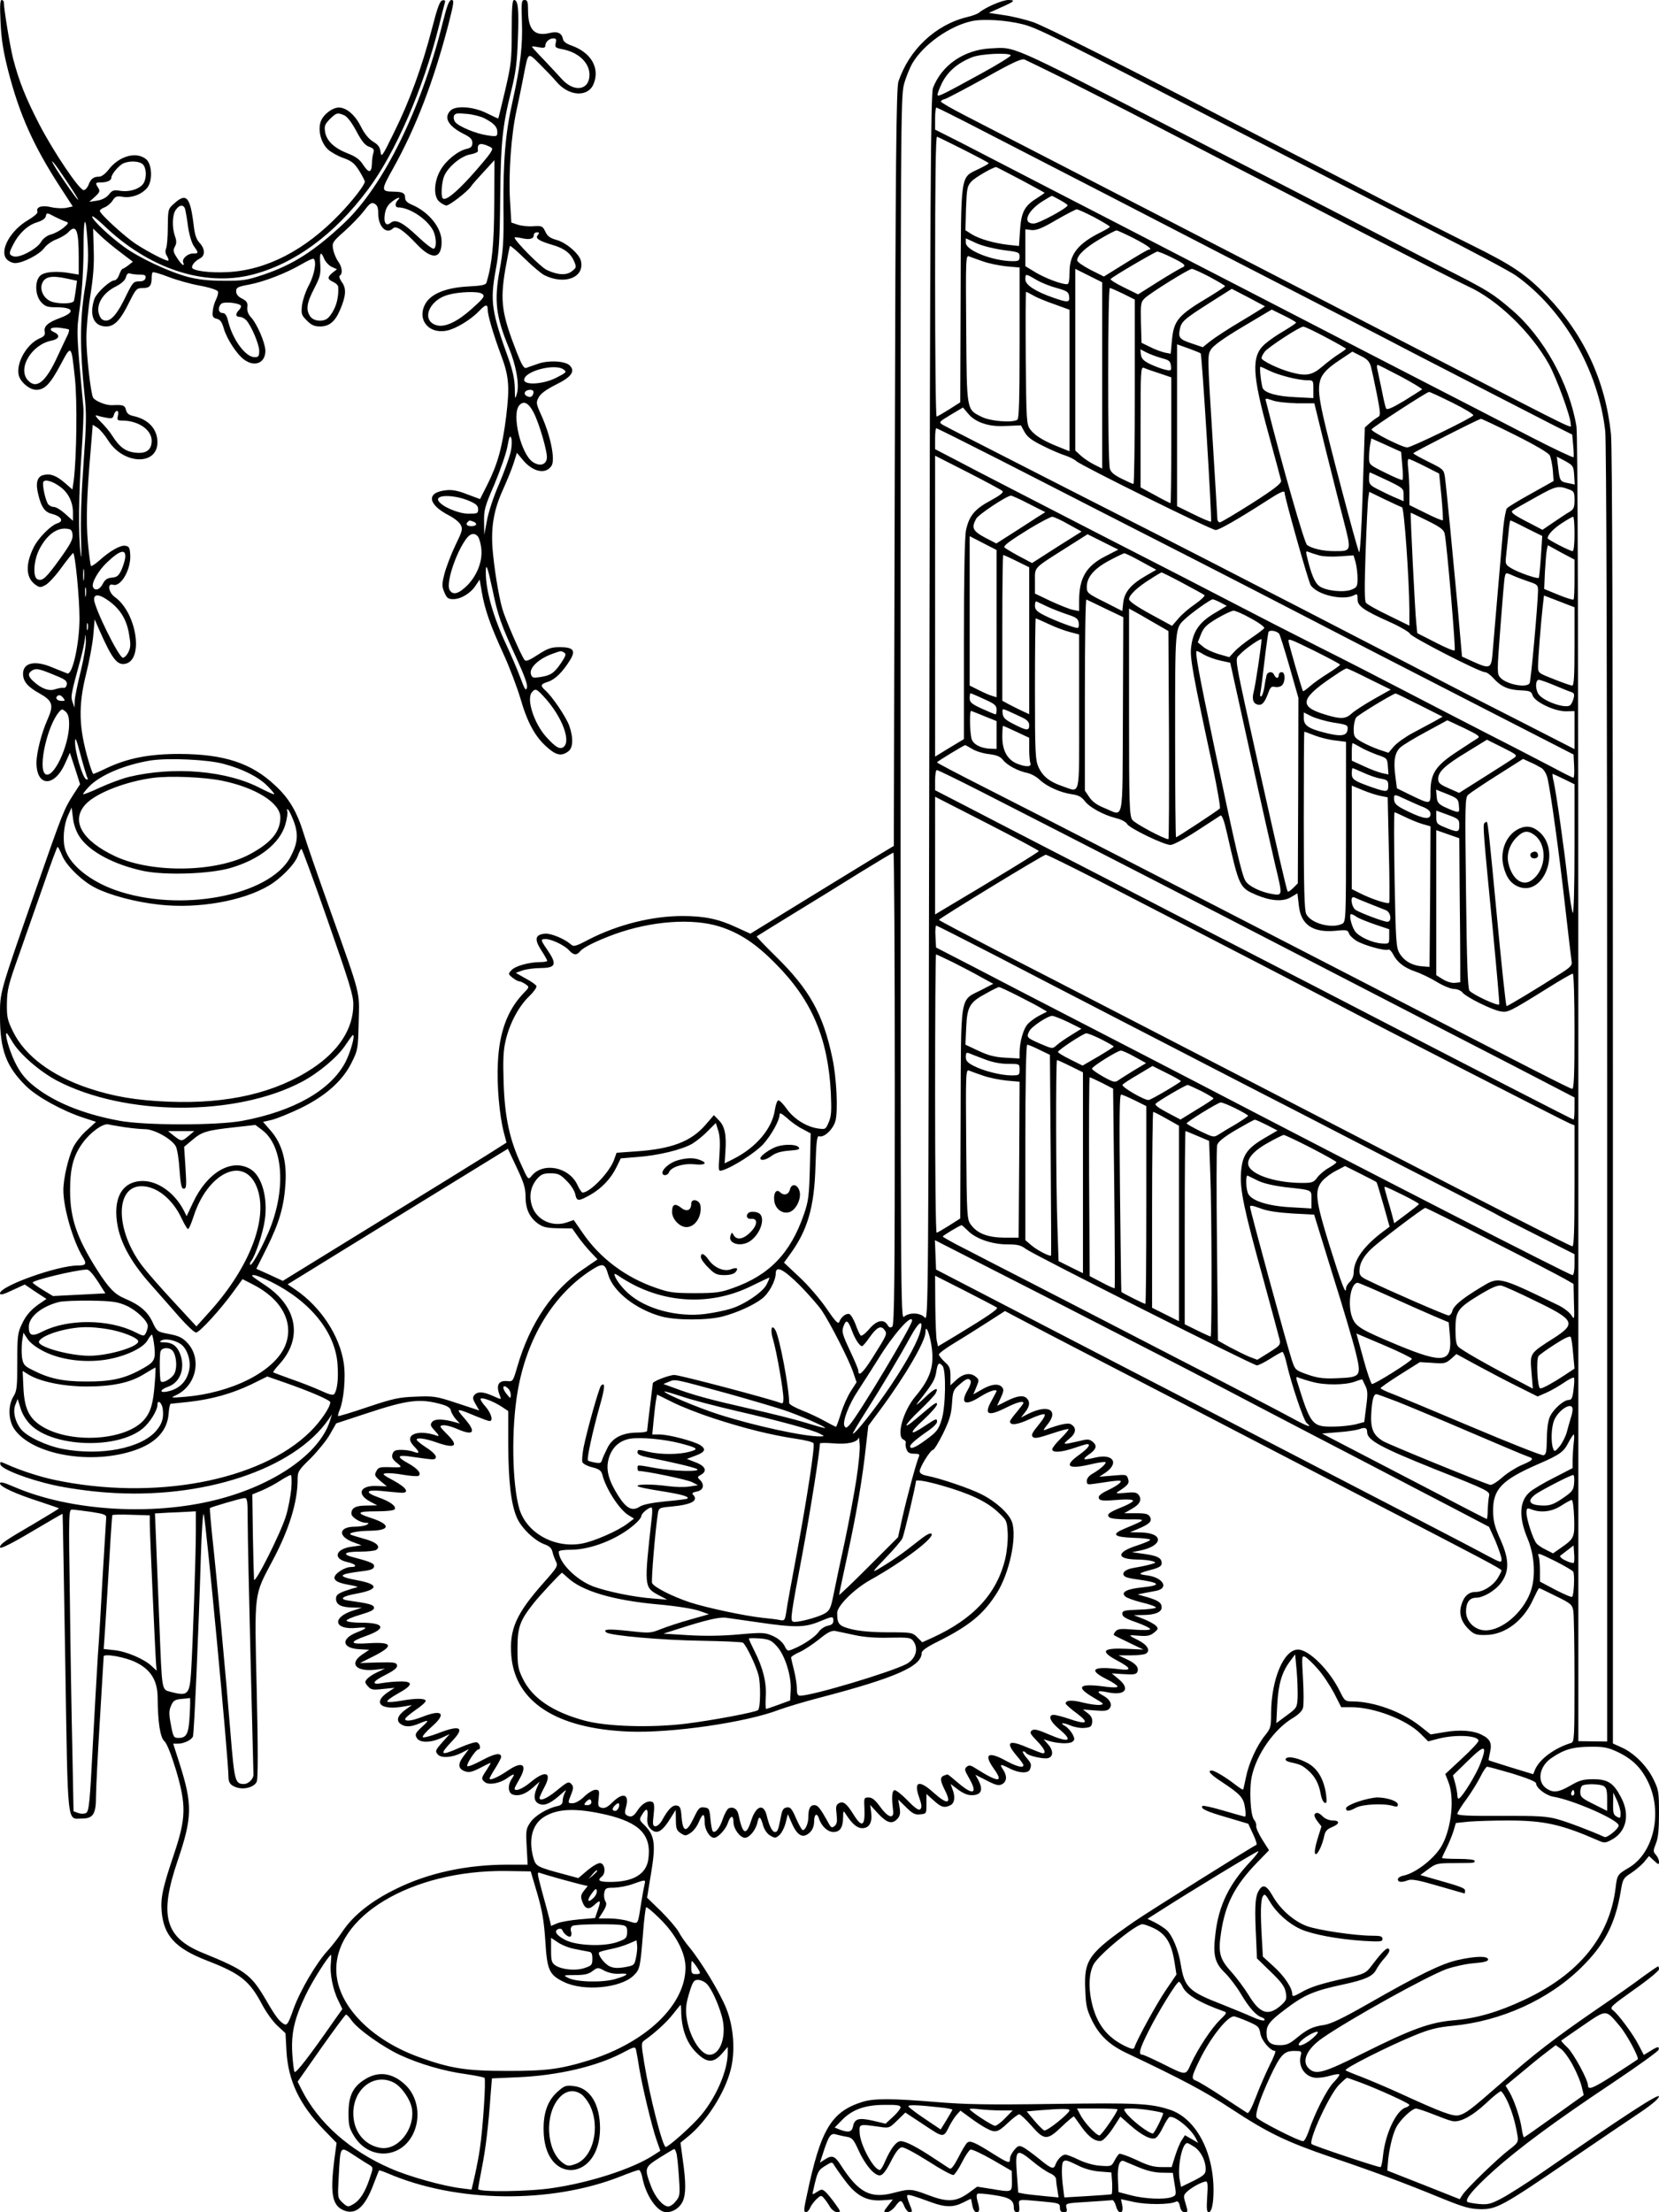 <?xml version="1.0" standalone="no"?>
<!DOCTYPE svg PUBLIC "-//W3C//DTD SVG 20010904//EN"
 "http://www.w3.org/TR/2001/REC-SVG-20010904/DTD/svg10.dtd">
<svg version="1.0" xmlns="http://www.w3.org/2000/svg"
 width="864pt" height="1152pt" viewBox="0 0 864 1152"
 preserveAspectRatio="xMidYMid meet">

<g transform="translate(0,1152) scale(0.1,-0.1)"
fill="#000000" stroke="none">
<path d="M3 11403 c4 -89 14 -151 40 -253 59 -228 131 -389 271 -605 l65 -100
-32 -7 c-18 -4 -53 -3 -80 3 -50 12 -81 1 -72 -24 3 -7 -19 -25 -47 -42 -94
-54 -153 -161 -113 -205 10 -11 30 -20 44 -20 40 0 127 45 151 78 12 17 42 38
65 46 23 9 51 26 60 36 42 46 55 13 55 -131 l0 -89 -42 7 c-71 13 -136 8 -158
-12 -30 -27 -28 -104 5 -139 20 -22 33 -26 77 -26 93 0 102 -26 20 -56 -62
-23 -85 -43 -79 -71 3 -17 -3 -25 -24 -34 -67 -27 -125 -126 -112 -190 7 -37
56 -79 92 -79 44 0 73 31 126 130 57 107 56 108 75 -68 13 -119 9 -413 -6
-534 l-7 -47 -40 35 c-46 39 -75 49 -112 40 -32 -8 -41 -43 -25 -104 15 -62
33 -88 67 -97 52 -13 68 -39 32 -50 -35 -11 -99 -76 -123 -124 -44 -88 -42
-158 6 -194 23 -17 28 -18 54 -4 16 8 54 49 84 91 30 41 58 76 61 76 10 0 33
-232 33 -340 0 -130 -36 -295 -63 -287 -9 3 -45 18 -80 32 -90 38 -151 24
-151 -34 0 -39 24 -68 86 -102 69 -39 75 -61 41 -137 -30 -67 -57 -171 -57
-224 0 -124 91 -129 147 -8 l27 60 27 -82 26 -82 -37 -57 c-46 -72 -54 -91
-191 -484 -195 -559 -189 -539 -189 -668 0 -175 33 -262 136 -363 57 -56 188
-128 297 -164 l67 -22 -47 -43 c-27 -23 -58 -63 -71 -88 -26 -53 -52 -163 -52
-225 0 -92 50 -264 101 -348 22 -36 17 -44 -25 -44 -107 0 -406 -107 -406
-145 0 -10 16 -7 64 16 l65 30 56 -38 57 -37 -23 -16 c-54 -35 -83 -67 -105
-115 -22 -45 -24 -64 -24 -197 0 -130 -2 -151 -20 -180 -29 -47 -27 -123 4
-169 92 -135 403 -190 631 -110 108 38 166 101 173 188 2 29 7 53 11 53 3 0
47 5 96 10 121 14 223 43 324 91 l83 41 92 -32 c129 -45 236 -91 236 -102 0
-26 -50 -100 -105 -154 -261 -257 -815 -360 -1333 -250 -75 16 -177 49 -245
80 -36 16 -38 16 -35 0 5 -24 143 -78 280 -108 65 -15 185 -32 272 -38 499
-38 978 120 1158 382 l17 25 -11 -35 c-54 -170 -290 -334 -591 -410 -336 -85
-759 -58 -1048 65 -58 25 -79 31 -79 20 0 -17 83 -55 208 -95 53 -18 98 -33
99 -34 2 -2 -57 -37 -129 -80 -155 -90 -182 -109 -177 -125 3 -7 67 25 164 83
88 52 160 94 161 93 1 -1 7 -351 14 -777 14 -868 8 -810 86 -810 59 0 74 23
74 115 0 38 9 216 20 395 11 179 20 329 20 334 0 17 113 -3 167 -30 78 -38
113 -94 114 -183 1 -129 13 -208 35 -228 13 -11 35 -67 60 -148 55 -185 53
-252 -8 -435 -60 -178 -72 -230 -66 -304 11 -126 71 -192 237 -256 175 -68
221 -105 287 -230 20 -38 55 -87 79 -109 l42 -39 5 -93 c9 -155 68 -279 196
-411 l65 -67 -12 -89 c-22 -175 -11 -237 49 -262 62 -26 111 16 156 137 14 37
27 69 28 71 2 1 23 -6 47 -16 356 -153 847 -159 1210 -16 47 19 91 34 96 34 6
0 14 -17 18 -37 17 -94 78 -183 125 -183 35 0 69 22 85 55 18 39 18 98 1 218
l-12 89 38 31 c96 77 192 227 223 347 25 96 17 222 -22 320 -31 79 -130 244
-193 320 -21 25 -45 60 -55 79 -10 19 -51 67 -91 107 l-74 72 21 128 c25 149
19 196 -33 248 -29 28 -30 31 -15 55 23 39 33 35 29 -9 -3 -29 1 -47 13 -60
34 -37 62 -22 111 58 l23 37 1 -52 c0 -45 4 -55 25 -69 23 -15 27 -15 51 1 15
9 34 34 43 56 21 50 31 49 31 -1 0 -38 26 -80 49 -80 20 0 60 43 71 75 14 42
30 46 30 6 0 -34 34 -81 60 -81 23 0 57 41 65 81 8 36 16 31 30 -19 7 -22 21
-42 37 -51 24 -14 28 -14 48 4 11 10 26 39 32 64 l11 44 22 -50 c29 -65 59
-79 95 -43 12 12 20 33 20 55 0 38 15 47 25 16 12 -40 46 -71 75 -71 35 0 50
23 51 77 0 33 2 36 12 19 34 -53 60 -76 88 -76 36 0 53 30 46 82 l-5 39 42
-46 c46 -49 73 -56 100 -26 14 15 16 29 11 60 l-7 40 41 -40 c33 -33 46 -40
73 -37 33 3 33 4 33 54 l0 52 38 -34 c39 -36 56 -40 88 -24 21 12 25 44 9 84
l-9 26 41 -31 c32 -22 51 -29 78 -27 42 4 50 29 26 77 l-16 29 59 -30 c49 -25
62 -28 80 -19 25 14 27 43 5 76 -20 30 -15 31 36 5 47 -24 95 -26 104 -4 9 25
8 31 -20 63 -14 17 -21 31 -15 31 5 0 12 -4 15 -9 9 -14 93 -33 115 -26 28 8
27 42 -2 73 l-22 25 25 -8 c48 -15 110 -17 125 -5 13 10 13 16 0 41 -9 15 -25
33 -36 40 -34 18 -15 21 25 4 21 -9 54 -15 74 -13 32 3 37 7 40 29 2 19 -4 33
-22 47 l-26 20 63 -5 c49 -4 65 -2 75 10 17 20 3 48 -32 67 -40 21 -31 29 20
18 93 -20 124 16 59 69 l-35 29 64 -4 c53 -3 64 -1 70 13 8 23 -10 44 -59 66
l-40 19 65 0 c36 0 71 4 78 9 25 15 8 45 -37 68 -59 30 -59 30 2 25 42 -3 57
0 77 16 23 19 24 22 9 37 -8 8 -37 24 -65 35 l-49 19 47 1 c62 0 98 15 98 39
0 25 -16 36 -75 54 l-50 14 33 7 c17 3 46 9 63 12 68 13 38 68 -44 80 -56 7
-52 11 31 33 30 9 42 17 42 30 0 28 -20 39 -90 49 l-65 9 40 8 c125 25 128 93
5 95 l-55 1 41 17 c60 25 76 40 63 63 -8 15 -21 19 -72 19 l-62 0 40 23 c43
24 54 49 34 74 -10 12 -26 14 -69 9 -45 -4 -52 -3 -36 7 51 33 59 43 51 66 -7
23 -10 23 -79 17 l-71 -6 29 19 c77 51 45 103 -49 81 -63 -15 -72 -12 -38 13
43 29 49 48 24 69 -19 15 -27 15 -78 2 -80 -18 -82 -18 -44 14 36 29 39 57 9
75 -15 10 -63 -1 -138 -30 -8 -3 -2 8 13 26 66 79 5 112 -103 56 l-33 -17 21
27 c25 31 28 55 10 73 -18 18 -50 14 -104 -13 -27 -14 -50 -25 -51 -25 0 0 8
18 19 41 15 32 17 44 7 55 -17 21 -57 17 -106 -12 l-44 -25 16 38 c15 37 15
39 -5 55 -28 22 -65 15 -102 -20 l-28 -26 0 48 c0 41 -5 52 -30 74 -16 15 -30
32 -30 39 0 6 39 35 88 64 48 29 125 78 172 108 l84 54 41 -22 c22 -12 249
-131 505 -263 256 -132 571 -296 700 -363 129 -67 429 -223 665 -345 572 -296
675 -350 675 -358 0 -4 -9 -22 -20 -40 -25 -40 -75 -72 -116 -72 -36 0 -61
-23 -74 -71 -13 -44 1 -87 41 -125 26 -25 38 -29 87 -28 99 1 196 73 247 186
15 32 28 58 31 58 2 0 42 -19 88 -42 78 -38 84 -44 90 -77 3 -20 6 -181 6
-359 0 -299 -1 -323 -17 -328 -88 -27 -164 -84 -188 -138 l-10 -25 -115 35
c-63 20 -116 36 -117 38 -1 1 2 19 7 41 11 47 1 69 -41 90 -44 24 -116 29
-197 15 l-71 -12 -58 46 c-94 73 -237 125 -348 126 -39 0 -42 2 -67 53 -54
110 -161 217 -218 217 -74 0 -139 -154 -140 -331 0 -70 -2 -79 -31 -115 -44
-54 -86 -148 -100 -219 -7 -33 -13 -62 -15 -64 -2 -2 -20 10 -41 26 -49 38
-107 73 -122 73 -25 0 -8 -20 52 -59 98 -65 113 -82 121 -134 4 -26 4 -47 0
-47 -3 0 -53 14 -111 31 -57 17 -107 28 -110 25 -14 -14 20 -29 127 -60 l111
-33 25 -54 c14 -29 22 -55 17 -56 -18 -7 -562 -348 -637 -400 -236 -164 -261
-197 -254 -352 3 -86 8 -106 36 -164 38 -76 89 -125 177 -167 291 -138 410
-201 545 -290 195 -128 288 -173 525 -254 224 -76 378 -133 570 -212 118 -48
150 -57 205 -58 84 -1 113 14 471 259 151 103 315 214 366 248 59 40 92 69 93
80 0 18 -182 -101 -610 -397 -79 -55 -174 -115 -210 -134 -57 -30 -71 -33
-119 -29 -29 3 -56 8 -59 11 -13 14 30 66 133 159 132 119 321 259 630 465
127 85 231 160 233 168 5 19 -5 18 -44 -7 l-33 -20 -25 48 c-28 57 -110 167
-137 186 -17 13 -8 21 111 106 72 50 130 98 130 106 0 8 -2 15 -5 15 -3 0 -38
-24 -78 -53 -39 -30 -146 -105 -237 -167 -217 -149 -331 -236 -500 -386 -160
-140 -186 -160 -222 -169 -29 -8 -93 16 -298 110 -74 34 -169 74 -210 90 -41
15 -78 31 -82 34 -10 9 225 127 357 181 80 33 120 43 202 51 251 24 499 136
669 304 120 118 176 225 205 397 10 62 13 68 52 93 23 15 54 41 69 58 l26 32
26 -24 c23 -22 26 -22 26 -6 0 10 -7 26 -16 36 -15 17 -15 21 0 59 12 29 16
73 16 159 0 111 -2 121 -30 178 -35 70 -102 136 -166 164 l-44 20 0 3358 c0
2254 -3 3392 -10 3460 -29 279 -141 519 -334 720 -111 114 -178 159 -394 266
-103 51 -308 155 -457 232 -148 77 -364 189 -480 248 -115 59 -259 134 -320
165 -525 274 -966 495 -1025 515 -39 13 -107 30 -150 36 l-80 12 60 27 c75 33
82 40 41 40 -30 0 -119 -38 -151 -65 -8 -7 -37 -18 -64 -24 -164 -40 -302
-170 -357 -336 -11 -33 -15 -405 -19 -2010 l-5 -1970 -90 -54 c-49 -30 -218
-133 -374 -229 l-283 -174 -77 35 c-90 42 -165 57 -277 57 -158 0 -337 -45
-487 -122 -70 -37 -79 -39 -95 -25 -33 29 -104 58 -134 55 -51 -5 -56 -28 -20
-85 18 -27 32 -53 32 -56 0 -4 -16 -7 -35 -7 -58 0 -132 -20 -151 -42 -18 -19
-18 -20 5 -39 13 -10 28 -19 35 -19 6 0 21 -7 33 -15 21 -15 21 -15 -13 -50
-82 -87 -124 -202 -131 -360 -6 -115 8 -274 31 -362 l14 -53 -101 -64 c-109
-68 -201 -125 -728 -449 l-336 -207 -69 32 -69 31 56 112 c64 129 89 215 96
336 7 114 -19 205 -77 271 l-40 46 48 11 c26 7 93 34 149 61 130 64 218 142
265 238 32 64 33 72 36 208 4 166 14 128 -143 569 -65 182 -129 366 -142 410
-36 118 -77 188 -150 255 -124 117 -266 163 -498 164 -159 0 -270 -22 -380
-74 -35 -17 -65 -30 -69 -30 -3 0 -14 30 -25 68 -51 173 -54 287 -12 454 16
64 33 154 37 200 l7 83 24 -55 c67 -152 94 -187 138 -176 95 24 55 268 -57
347 -33 24 -41 74 -9 64 42 -13 96 84 89 161 -2 32 -7 40 -26 42 -25 4 -80
-27 -135 -77 -21 -18 -40 -31 -43 -28 -3 3 -10 56 -16 119 -10 115 -7 238 14
480 l11 136 24 -15 c14 -9 40 -40 58 -69 80 -124 255 -129 255 -7 0 69 -47
120 -127 137 -22 5 -33 14 -37 32 -6 24 -16 27 -73 24 -31 -1 -86 21 -98 39
-12 20 -35 221 -35 310 0 52 9 153 21 225 15 93 20 161 17 238 l-3 108 40 -39
c22 -21 69 -60 104 -86 l63 -48 -23 -18 c-13 -10 -27 -19 -31 -19 -3 0 -11
-13 -17 -30 -5 -16 -17 -30 -25 -30 -21 0 -84 -56 -102 -91 -7 -15 -14 -46
-14 -69 0 -50 27 -80 73 -80 43 0 74 32 121 128 34 68 38 72 70 72 35 0 46 12
46 54 0 13 2 25 5 28 3 3 39 -7 80 -23 41 -16 114 -37 164 -46 54 -10 93 -23
96 -31 3 -7 -2 -26 -10 -42 -8 -16 -16 -43 -17 -61 -3 -27 1 -34 21 -39 18 -4
27 -17 37 -52 16 -54 68 -134 106 -161 56 -41 112 -16 110 49 -2 42 -44 139
-75 172 -14 15 -21 33 -19 52 3 23 -2 32 -27 45 -21 10 -31 23 -31 38 0 20 8
24 67 35 80 15 197 61 275 107 31 18 59 31 62 27 16 -15 3 -83 -24 -135 -17
-30 -33 -78 -37 -106 -5 -46 -3 -52 25 -80 24 -24 39 -31 69 -31 47 0 78 25
103 84 32 73 35 114 11 146 -12 17 -17 31 -11 35 16 10 12 45 -9 74 -11 15
-22 43 -26 62 -6 35 -4 39 59 95 36 32 82 80 102 106 30 40 39 46 55 37 14 -7
19 -21 19 -52 0 -67 43 -110 77 -76 16 16 54 -9 123 -82 79 -84 130 -79 130
12 0 74 -67 156 -157 194 -22 9 -33 21 -33 34 0 26 -12 32 -59 33 -68 1 -68 6
-2 124 118 212 209 450 286 745 29 114 31 129 17 129 -13 0 -23 -26 -46 -117
-110 -446 -308 -850 -512 -1043 -155 -146 -267 -218 -424 -271 -84 -28 -107
-32 -205 -31 -78 0 -132 6 -186 20 -98 26 -254 99 -332 156 -75 54 -167 141
-167 158 0 7 26 -13 58 -43 233 -226 522 -323 773 -260 221 56 429 208 604
442 144 192 289 526 370 849 14 58 28 113 31 123 5 14 1 18 -12 15 -13 -2 -26
-37 -55 -150 -51 -196 -116 -375 -197 -538 -60 -123 -66 -132 -70 -102 -3 26
-12 38 -38 54 -23 14 -45 40 -65 80 -30 60 -75 98 -114 98 -35 0 -82 -37 -95
-74 -15 -46 2 -111 39 -145 16 -14 51 -34 80 -44 42 -15 57 -27 81 -65 16 -26
30 -52 30 -58 0 -17 -66 -102 -134 -172 -179 -186 -379 -289 -581 -299 -94 -5
-185 7 -185 25 0 14 18 34 41 46 29 15 28 50 -3 83 -15 16 -24 43 -29 88 -18
150 -38 173 -101 116 -33 -29 -33 -30 -34 -123 0 -51 -4 -101 -9 -112 -5 -12
-4 -26 4 -38 7 -11 10 -22 8 -25 -6 -6 -97 40 -167 85 -56 36 -190 158 -190
174 0 5 11 13 24 18 14 5 33 21 42 35 15 23 22 25 54 20 44 -7 95 11 125 45
31 34 28 125 -4 151 -51 42 -141 17 -196 -55 -16 -21 -36 -36 -49 -36 -29 0
-43 -11 -55 -43 -6 -15 -17 -27 -25 -27 -23 0 -156 198 -230 340 -73 141 -107
228 -137 342 -17 67 -48 257 -49 296 0 6 -5 12 -11 12 -9 0 -10 -33 -6 -117z
m5322 -9 c76 -19 157 -59 1120 -557 330 -170 778 -400 995 -510 217 -110 422
-219 455 -242 248 -177 429 -492 465 -810 6 -59 10 -1244 10 -3457 l0 -3367
-75 1 -75 1 0 3391 c0 2344 -3 3411 -10 3456 -37 223 -171 465 -337 607 -97
83 -123 99 -298 189 -94 47 -233 119 -310 159 -162 84 -369 191 -645 333 -107
55 -343 176 -525 270 -851 437 -805 417 -937 410 -139 -8 -254 -88 -299 -206
-12 -31 -15 -541 -19 -3231 -5 -3141 -5 -3193 -24 -3172 -23 26 -81 28 -108 4
-17 -16 -18 84 -18 3168 0 3055 1 3187 18 3250 10 37 30 86 44 110 58 98 194
194 309 219 60 13 180 5 264 -16z m-61 -162 c3 -4 -66 -47 -152 -94 -197 -108
-223 -121 -229 -114 -3 3 7 31 22 62 30 61 82 106 158 136 44 18 192 25 201
10z m277 -122 c101 -51 306 -155 454 -232 149 -77 347 -180 440 -228 94 -48
391 -201 660 -341 270 -139 517 -265 550 -280 153 -69 328 -238 422 -406 39
-71 113 -272 113 -310 0 -25 75 -61 -710 344 -854 441 -2202 1137 -2447 1263
-68 35 -123 67 -123 71 0 5 10 11 23 14 12 4 105 53 207 109 144 81 190 102
206 96 11 -5 104 -50 205 -100z m-427 -269 c127 -65 422 -218 656 -338 378
-196 745 -385 1260 -650 91 -47 246 -127 345 -179 261 -135 616 -317 721 -371
l92 -46 5 -55 c3 -31 4 -59 2 -63 -3 -3 -105 45 -227 108 -123 64 -378 195
-568 293 -190 98 -464 239 -610 315 -146 75 -425 220 -620 320 -195 101 -508
263 -695 359 -187 97 -400 207 -472 244 l-133 67 0 57 c0 32 3 58 7 58 3 0
110 -53 237 -119z m-3320 78 c15 -7 39 -39 62 -82 27 -51 44 -73 66 -81 23 -8
28 -15 23 -31 -4 -11 -8 -37 -8 -57 -2 -50 -16 -51 -46 -6 -17 27 -38 43 -80
59 -71 28 -110 65 -118 112 -5 31 -1 40 25 67 34 33 40 35 76 19z m3225 -179
c71 -36 130 -67 130 -70 0 -3 -23 -16 -52 -30 -97 -47 -92 -11 -94 -655 l-2
-560 -58 -37 c-32 -20 -61 -37 -65 -37 -5 -1 -8 328 -8 730 0 493 3 730 10
727 6 -2 68 -32 139 -68z m-4693 -132 c66 -98 84 -128 80 -128 -5 0 -81 108
-115 163 -39 63 -16 41 35 -35z m418 56 c18 -18 21 -66 5 -96 -16 -30 -72 -49
-120 -42 -36 6 -44 4 -62 -19 -14 -17 -36 -28 -62 -32 l-40 -6 29 26 c25 23
28 30 18 46 -17 26 -15 29 12 29 34 0 56 10 56 25 0 18 40 65 64 75 34 14 83
11 100 -6z m4572 -80 c68 -36 124 -67 124 -68 0 -2 -21 -16 -46 -32 -60 -38
-76 -72 -82 -167 l-5 -78 -56 6 c-75 9 -149 30 -190 55 l-33 21 3 114 c4 105
6 116 29 141 19 20 110 73 128 74 2 0 59 -30 128 -66z m205 -106 c22 -12 39
-24 39 -27 0 -14 -148 -94 -175 -95 -62 -2 -37 64 43 115 25 16 48 29 50 29 2
0 22 -10 43 -22z m-3449 0 c-16 -16 -15 -38 1 -38 60 0 152 -61 183 -121 16
-33 19 -85 4 -94 -6 -4 -44 25 -85 64 -77 73 -115 92 -140 71 -24 -20 -38 -1
-31 44 4 28 15 48 34 63 28 24 55 32 34 11z m-1107 -50 c3 -13 10 -54 15 -93
6 -39 19 -82 30 -97 25 -35 25 -38 -4 -38 -29 0 -59 -27 -52 -46 10 -27 -9
-13 -32 23 -20 31 -22 40 -11 59 9 17 9 30 0 55 -16 46 -14 111 5 137 20 28
42 28 49 0z m4735 -40 c44 -24 80 -45 80 -49 0 -3 -19 -14 -42 -26 -123 -60
-168 -116 -168 -210 0 -46 -4 -63 -13 -63 -31 0 -112 31 -163 61 l-54 33 0 96
0 96 33 -4 c25 -2 54 9 127 52 52 30 101 55 107 56 7 0 49 -19 93 -42z m-5412
2 c20 -10 45 -21 55 -24 16 -5 15 -9 -12 -32 -17 -14 -46 -30 -66 -35 -21 -6
-41 -21 -52 -40 -22 -36 -112 -84 -142 -74 -26 8 -26 16 -1 64 28 55 75 99
122 113 24 7 43 19 46 30 5 22 5 22 50 -2z m169 -145 c4 -77 1 -132 -17 -240
-24 -154 -24 -307 0 -538 11 -101 10 -152 -5 -360 -11 -154 -16 -295 -13 -387
3 -88 2 -121 -2 -85 -13 97 -10 326 5 530 7 104 12 210 9 235 -37 402 -37 384
-17 529 11 84 18 198 18 298 0 175 12 185 22 18z m5450 33 c73 -38 99 -58 75
-58 -4 0 -58 -31 -120 -70 l-113 -70 -70 35 c-38 20 -69 41 -69 49 0 27 43 67
118 111 42 25 81 45 87 45 5 0 47 -19 92 -42z m-683 -60 c81 -10 86 -12 86
-34 0 -21 -5 -24 -37 -24 -104 1 -243 56 -243 96 l0 23 54 -25 c30 -14 91 -29
140 -36z m881 -40 c67 -33 75 -42 50 -52 -8 -3 -63 -35 -122 -72 l-106 -67
-75 37 c-41 20 -72 40 -68 43 14 15 232 142 243 143 7 0 42 -14 78 -32z
m-4416 -7 c7 -15 24 -34 39 -41 l27 -12 -23 -18 c-28 -23 -28 -34 3 -48 14 -6
25 -17 26 -24 5 -60 -13 -120 -49 -160 -22 -26 -77 -23 -96 4 -24 34 -19 70
20 145 31 60 35 75 32 126 -5 63 3 73 21 28z m3430 -12 c30 -11 85 -22 123
-26 l68 -6 0 -393 c0 -301 -3 -395 -12 -400 -27 -17 -142 -7 -185 15 -80 40
-78 26 -81 459 -3 367 -2 384 15 377 10 -4 42 -16 72 -26z m621 -594 l0 -485
-42 21 c-24 12 -55 33 -70 47 l-28 26 0 473 0 473 70 -35 70 -35 0 -485z m560
513 c44 -24 80 -45 80 -48 0 -3 -35 -26 -77 -52 -170 -101 -190 -125 -200
-234 l-6 -66 -31 6 c-17 4 -51 16 -76 29 l-45 22 -3 105 c-2 100 -1 107 21
128 31 29 228 151 244 152 7 0 49 -19 93 -42z m-5573 12 c27 0 34 -4 31 -17
-2 -12 -13 -18 -30 -18 -35 -1 -35 -1 -82 -97 -45 -90 -81 -122 -113 -102 -10
6 -19 26 -21 45 -4 47 31 97 91 127 31 16 49 33 53 49 4 16 11 22 21 19 8 -3
30 -6 50 -6z m4670 -27 c25 -15 73 -34 107 -43 53 -15 61 -20 64 -43 4 -33 -6
-34 -83 -7 -92 32 -145 66 -145 95 0 31 1 31 57 -2z m-5047 6 l51 -11 -6 -46
c-4 -26 -8 -53 -10 -59 -6 -17 -92 -17 -125 0 -34 17 -53 58 -41 90 14 37 49
44 131 26z m5500 -79 l60 -30 0 -480 c0 -264 -3 -480 -7 -480 -5 0 -33 13 -63
28 -38 19 -56 34 -60 52 -12 47 -11 940 0 940 6 0 37 -14 70 -30z m738 -65 c1
-1 -53 -35 -120 -75 -68 -40 -141 -88 -164 -106 l-40 -32 -53 18 c-67 22 -75
31 -67 73 8 43 21 54 159 142 l112 71 85 -44 c47 -25 86 -46 88 -47z m-1206
56 c18 -11 68 -31 111 -46 l77 -28 0 -368 0 -369 -52 21 c-80 31 -129 61 -152
92 -20 27 -21 42 -24 373 -1 189 -1 344 2 344 3 0 20 -9 38 -19z m-4129 -51
c5 -4 1 -14 -7 -23 -21 -21 -20 -37 2 -37 11 0 26 -8 35 -18 26 -29 67 -125
67 -159 0 -28 -4 -33 -24 -33 -46 0 -113 89 -137 184 -8 34 -16 46 -30 46 -22
0 -26 29 -7 48 12 12 85 6 101 -8z m5497 -90 c0 -3 -28 -22 -63 -43 -35 -20
-80 -51 -100 -69 -71 -63 -67 -155 21 -473 33 -121 62 -228 64 -238 2 -14 -33
-42 -152 -118 -85 -54 -161 -99 -167 -99 -7 0 -13 8 -13 18 0 9 -12 205 -26
434 -26 416 -26 418 -7 449 13 20 70 61 168 119 l148 88 63 -31 c35 -17 64
-34 64 -37z m-6391 -36 c2 -2 0 -14 -6 -27 -6 -12 -30 -62 -53 -112 -62 -136
-111 -174 -155 -125 -55 61 19 185 122 206 41 8 48 28 17 43 -37 16 -20 30 29
24 23 -3 44 -7 46 -9z m6545 -40 c59 -31 106 -58 106 -60 0 -2 -17 -15 -38
-28 -21 -13 -60 -43 -86 -65 -52 -45 -84 -51 -161 -30 -65 17 -155 61 -155 74
0 7 8 23 18 35 20 24 179 128 199 129 7 1 59 -24 117 -55z m-651 -84 c7 -7 60
-870 54 -876 -2 -3 -43 14 -91 38 l-86 42 0 422 0 421 59 -21 c33 -12 62 -24
64 -26z m-203 -25 c38 -10 45 -15 48 -39 3 -27 2 -28 -30 -21 -18 4 -53 17
-78 29 -35 17 -46 29 -48 50 l-3 27 33 -17 c18 -9 53 -22 78 -29z m1090 -45
c5 -19 19 -84 31 -144 19 -99 20 -110 5 -118 -9 -5 -28 -19 -42 -31 l-26 -23
-11 -332 c-6 -201 -14 -327 -19 -317 -11 19 -161 587 -188 712 -39 179 -29
210 87 288 l66 44 43 -22 c35 -17 46 -29 54 -57z m156 -51 c63 -34 113 -64
110 -67 -4 -3 -45 -29 -93 -59 -62 -37 -89 -49 -94 -40 -4 6 -14 50 -23 97
-10 47 -20 95 -23 108 -3 12 -2 22 2 22 3 0 58 -28 121 -61z m-1258 17 l62
-21 0 -327 c0 -181 -2 -328 -4 -328 -3 0 -39 18 -80 41 l-76 41 0 315 c0 296
1 315 18 307 9 -4 45 -17 80 -28z m572 14 c46 -23 150 -50 198 -50 31 0 32 -1
32 -46 l0 -47 -97 5 c-90 4 -152 21 -166 45 -8 14 -19 113 -13 113 4 0 24 -9
46 -20z m954 -167 c63 -31 112 -61 109 -66 -8 -14 -323 -167 -344 -167 -27 0
-190 83 -186 94 3 10 285 193 299 195 4 1 59 -25 122 -56z m-809 -3 l90 0 57
-233 c32 -127 74 -296 95 -375 42 -164 43 -162 -47 -162 -60 0 -116 13 -143
32 -14 11 -128 408 -213 745 -6 21 -5 21 33 8 21 -8 79 -14 128 -15z m-1634
-105 c35 -12 73 -16 123 -13 l73 3 19 -35 c15 -26 37 -43 94 -71 41 -21 93
-43 115 -50 22 -7 49 -20 60 -30 28 -25 704 -359 726 -359 18 0 116 56 267
153 66 43 92 55 92 42 0 -24 124 -464 136 -482 33 -51 169 -82 225 -53 17 10
19 7 19 -20 0 -36 29 -57 172 -121 53 -24 98 -51 101 -59 4 -16 362 -200 390
-200 9 0 29 -14 44 -31 39 -44 77 -61 142 -64 49 -2 56 -5 63 -27 12 -34 116
-83 174 -82 l44 1 0 -99 0 -99 -297 152 c-164 83 -343 175 -398 204 -55 29
-246 128 -425 220 -179 93 -451 233 -605 312 -154 80 -563 289 -910 465 -346
177 -641 327 -654 335 -23 15 -23 15 40 53 l64 38 28 -33 c17 -21 46 -40 78
-50z m-4507 40 c-5 -22 -3 -25 22 -25 84 0 154 -48 154 -105 0 -48 -29 -69
-85 -62 -51 5 -83 29 -121 89 -13 21 -41 54 -62 74 -20 20 -29 33 -20 31 9 -3
32 -9 51 -12 29 -6 35 -4 40 14 3 12 10 21 16 21 7 0 9 -10 5 -25z m7276 -100
c104 -52 174 -93 181 -106 6 -12 13 -47 16 -78 l4 -56 -116 -65 c-64 -35 -121
-70 -127 -77 -6 -8 -14 -53 -19 -101 -9 -104 -46 -534 -55 -644 -7 -91 -12
-94 -103 -53 l-57 26 -22 252 c-28 300 -59 626 -67 683 -6 39 -8 41 -85 79
-44 22 -80 41 -79 45 0 5 337 177 352 179 4 0 83 -37 177 -84z m-2681 -131
c179 -92 423 -216 541 -277 347 -177 656 -335 795 -407 419 -217 832 -430
1215 -626 l435 -223 3 -60 c2 -34 0 -61 -4 -61 -3 0 -48 22 -98 49 -50 26
-199 104 -331 171 -132 68 -332 171 -445 230 -113 59 -317 164 -455 233 -137
69 -322 164 -410 210 -88 46 -425 220 -750 386 -324 167 -645 332 -712 368
l-123 64 0 55 c0 30 3 54 6 54 4 0 154 -75 333 -166z m2094 -28 c4 -38 4 -72
1 -75 -3 -3 -43 14 -89 37 -85 42 -85 42 -85 81 0 21 3 52 6 68 l6 30 78 -35
77 -35 6 -71z m-2082 -133 c7 -7 -13 -23 -63 -50 -82 -44 -111 -79 -127 -154
-7 -32 -11 -237 -11 -569 l0 -519 -75 -45 -75 -46 0 784 0 783 171 -87 c94
-48 175 -92 180 -97z m2977 83 l3 -49 -33 7 c-43 8 -45 11 -53 80 l-7 58 44
-23 c41 -23 43 -27 46 -73z m-778 46 l75 -38 12 -119 c6 -66 9 -122 7 -124 -3
-3 -43 14 -89 37 l-85 42 0 67 c0 38 -3 92 -6 121 -4 29 -3 52 2 52 5 0 43
-17 84 -38z m-196 -73 c83 -40 86 -43 86 -75 l0 -34 -32 14 c-18 7 -59 26 -90
42 -53 26 -58 31 -58 61 0 18 2 33 4 33 2 0 43 -19 90 -41z m-6909 -35 c42
-31 65 -80 65 -134 l0 -42 -40 36 c-22 20 -48 36 -59 36 -10 0 -23 6 -29 13
-15 17 -34 106 -26 118 9 15 51 2 89 -27z m7860 -14 c22 -8 25 -15 25 -55 0
-38 -4 -47 -27 -61 -16 -9 -53 -34 -84 -55 l-56 -38 -59 31 c-87 44 -107 59
-98 68 5 5 59 36 119 69 111 62 119 64 180 41z m-873 -92 c11 -4 37 -374 38
-534 l0 -82 -108 53 c-59 28 -112 58 -118 66 -8 10 -8 84 -2 264 5 138 11 264
14 282 l5 32 80 -39 c44 -21 85 -40 91 -42z m-1943 18 l85 -43 -40 -25 c-21
-14 -79 -51 -127 -82 l-88 -56 -60 31 c-63 34 -71 51 -45 98 12 22 158 119
181 120 6 0 48 -19 94 -43z m2076 -88 c67 -33 85 -47 89 -68 12 -60 58 -601
52 -607 -4 -4 -49 15 -101 42 l-94 48 -5 51 c-7 63 -32 576 -29 576 2 0 41
-19 88 -42z m-1871 -18 l69 -38 -62 -39 c-34 -21 -92 -58 -129 -82 l-67 -43
-72 38 c-40 22 -73 42 -73 45 0 11 36 37 135 98 55 33 107 60 115 60 8 0 46
-17 84 -39z m2636 -50 c0 -56 -4 -90 -10 -90 -13 0 -130 60 -130 67 0 18 29
49 73 78 29 19 55 34 60 34 4 1 7 -39 7 -89z m-249 29 l81 -40 -7 -107 c-4
-59 -9 -109 -11 -111 -7 -7 -110 29 -145 51 -29 18 -30 21 -25 66 3 26 8 77
12 115 3 37 8 67 10 67 3 0 41 -18 85 -41z m-7573 -34 c2 -24 -12 -50 -65
-124 -73 -101 -91 -118 -117 -108 -26 10 -21 97 8 155 37 73 89 114 141 109
25 -2 30 -7 33 -32z m5380 -111 c-101 -51 -138 -113 -138 -233 l0 -53 -31 6
c-17 3 -69 24 -115 45 l-84 40 0 65 c0 76 -11 63 165 175 l109 69 80 -40 80
-40 -66 -34z m-568 -352 l0 -383 -22 7 c-13 3 -44 17 -70 30 l-48 24 0 389 0
389 70 -36 70 -36 0 -384z m3010 233 c0 -56 -2 -104 -5 -107 -3 -3 -39 8 -80
25 l-73 30 4 91 c3 50 7 101 10 114 l5 23 69 -38 70 -37 0 -101z m-7548 110
c-2 -15 -11 -44 -20 -64 -14 -29 -23 -37 -50 -39 -24 -2 -36 -11 -47 -33 -16
-31 -42 -38 -51 -15 -8 21 29 86 73 127 68 65 100 73 95 24z m6218 13 c19 -6
68 -8 107 -5 l72 5 11 -36 c5 -20 10 -58 10 -83 0 -42 -3 -48 -30 -59 -41 -17
-136 -7 -169 18 -24 17 -43 63 -65 156 -6 25 -5 28 11 21 10 -4 34 -12 53 -17z
m-927 -32 l79 -43 -54 -31 c-78 -45 -111 -84 -118 -138 l-5 -46 -92 47 c-89
44 -93 48 -93 79 0 50 37 94 115 136 39 21 75 38 80 39 6 0 45 -19 88 -43z
m-648 2 l65 -32 0 -383 0 -382 -37 17 c-21 10 -53 26 -70 35 l-33 18 0 379 c0
209 2 380 5 380 2 0 34 -14 70 -32z m-4858 -95 c-2 -16 -4 -5 -4 22 0 28 2 40
4 28 2 -13 2 -35 0 -50z m5722 -19 c58 -31 109 -59 114 -63 4 -4 -18 -25 -48
-46 -31 -21 -71 -55 -88 -76 l-33 -38 -112 61 c-73 40 -112 67 -112 78 0 21
45 64 112 105 29 19 55 34 57 34 2 1 52 -24 110 -55z m1804 7 c43 -14 47 -18
47 -46 -1 -71 -37 -473 -44 -483 -16 -26 -120 -6 -152 29 -18 20 -18 27 0 262
10 133 20 252 23 264 5 22 6 22 42 6 20 -9 57 -23 84 -32z m-7516 -73 c-2 -13
-4 -5 -4 17 -1 22 1 32 4 23 2 -10 2 -28 0 -40z m121 -28 c58 -42 92 -97 104
-172 9 -51 9 -69 -3 -93 -8 -17 -21 -30 -29 -30 -21 0 -150 262 -150 304 0 30
29 27 78 -9z m7605 -22 l27 -10 0 -204 c0 -154 -3 -204 -12 -204 -7 0 -50 15
-95 33 -81 32 -83 32 -83 67 0 37 15 230 25 317 l6 52 52 -20 c29 -11 64 -25
80 -31z m-2415 -18 l92 -44 -2 -510 c-3 -583 8 -525 -98 -483 -37 15 -62 33
-77 56 l-23 34 0 499 c0 275 3 498 8 496 4 -2 49 -23 100 -48z m599 32 l32
-17 -67 -40 c-78 -47 -110 -95 -119 -178 -6 -54 10 -142 112 -616 25 -118 42
-218 38 -221 -15 -14 -222 -150 -228 -150 -3 0 -5 239 -5 530 0 570 -1 558 52
607 34 32 131 101 143 102 6 0 25 -8 42 -17z m-902 -21 c28 -13 75 -31 105
-41 46 -15 55 -22 58 -44 2 -14 -1 -26 -6 -26 -18 0 -118 38 -170 64 -42 21
-52 31 -52 52 0 14 3 24 8 22 4 -2 30 -14 57 -27z m585 -101 l45 -26 3 -542
c1 -298 0 -542 -3 -542 -21 0 -176 82 -188 101 -15 21 -17 78 -17 562 l0 538
58 -32 c31 -18 77 -45 102 -59z m476 39 c41 -22 72 -45 68 -50 -3 -5 -33 -28
-67 -51 -34 -23 -74 -55 -88 -71 l-27 -29 -56 16 c-30 9 -67 26 -81 39 l-27
22 17 43 c14 35 29 49 84 82 36 21 74 39 85 40 10 0 52 -18 92 -41z m-1056
-28 c35 -17 84 -35 111 -42 l49 -13 0 -403 c0 -458 9 -419 -87 -387 -67 23
-102 51 -124 98 -17 38 -19 72 -19 409 0 202 2 367 4 367 2 0 32 -13 66 -29z
m-5003 -28 c-3 -10 -5 -4 -5 12 0 17 2 24 5 18 2 -7 2 -21 0 -30z m6204 -22
c4 -3 28 -80 54 -170 l47 -165 -1 -483 -2 -483 -24 -24 c-14 -14 -27 -22 -29
-18 -6 10 -52 209 -141 607 -143 645 -135 598 -109 626 27 30 114 90 114 79 0
-28 -32 -241 -41 -273 -11 -42 0 -67 31 -67 17 0 31 21 49 72 8 20 15 25 31
21 11 -3 27 0 35 7 20 17 20 70 0 70 -8 0 -15 -7 -15 -15 0 -8 -4 -15 -9 -15
-5 0 -11 7 -15 15 -8 21 -34 19 -40 -2 -2 -10 -8 -37 -11 -60 -4 -24 -11 -46
-16 -49 -6 -3 -8 4 -5 18 3 12 12 86 21 163 9 77 19 146 21 153 4 13 40 8 55
-7z m-6240 -194 c-17 -67 -31 -138 -32 -157 l-1 -35 -10 29 c-11 29 -8 42 42
225 11 41 21 88 22 105 1 28 2 27 5 -6 2 -21 -9 -91 -26 -161z m6430 101 c70
-35 128 -66 128 -69 1 -3 -27 -23 -60 -44 -34 -21 -77 -51 -96 -68 -18 -16
-35 -28 -37 -26 -5 5 -76 252 -76 262 0 13 13 8 141 -55z m-579 -18 c18 -10
56 -24 84 -30 l51 -11 103 -467 c56 -257 116 -520 131 -585 39 -161 39 -161
-13 -153 -60 10 -124 40 -141 68 -19 28 -52 169 -163 698 -84 399 -102 500
-91 500 3 0 21 -9 39 -20z m-5984 -107 c52 -21 62 -29 60 -47 -2 -12 -10 -20
-17 -18 -8 2 -27 -2 -43 -7 -33 -12 -73 3 -115 42 -28 25 -29 42 -5 56 20 12
36 9 120 -26z m6843 -19 l112 -55 -89 -50 c-49 -28 -100 -61 -114 -74 -32 -30
-58 -31 -142 -5 -140 43 -126 85 67 212 22 15 43 27 48 27 4 1 57 -24 118 -55z
m965 -33 c38 -16 77 -32 88 -35 14 -5 17 -12 11 -33 -4 -16 -12 -31 -18 -36
-29 -19 -147 25 -167 62 -15 28 -13 71 4 71 7 0 44 -13 82 -29z m-2972 -71
c56 -25 66 -33 66 -55 0 -14 -2 -25 -5 -25 -3 0 -35 13 -70 29 -55 25 -65 34
-65 55 0 14 2 26 4 26 2 0 34 -13 70 -30z m2268 -31 l121 -61 -42 -24 c-24
-13 -74 -40 -112 -60 -38 -20 -83 -52 -99 -70 l-29 -34 -48 16 c-26 9 -67 27
-90 40 -40 23 -43 28 -43 68 0 23 6 50 13 60 10 13 175 114 205 125 1 1 57
-26 124 -60z m-7062 36 c10 -13 9 -15 -8 -15 -22 0 -36 13 -25 24 10 10 20 7
33 -9z m30 -136 c0 -115 -85 -292 -125 -259 -38 32 12 253 73 323 14 16 16 16
34 1 13 -12 18 -31 18 -65z m4963 35 c27 -13 37 -24 37 -41 0 -29 -12 -29 -80
6 -44 22 -56 33 -58 55 -3 27 -3 27 30 13 18 -8 50 -23 71 -33z m-195 6 l62
-25 0 -72 0 -73 -27 1 c-55 1 -98 24 -104 55 -9 42 -10 146 -1 142 4 -1 35
-14 70 -28z m1818 -33 c72 -11 75 -13 72 -37 -4 -33 -36 -37 -120 -15 -84 21
-108 38 -108 75 l0 30 40 -20 c23 -11 74 -26 116 -33z m680 -29 c73 -35 84
-44 70 -52 -10 -6 -59 -38 -109 -71 -110 -72 -137 -113 -137 -208 0 -68 2 -68
-110 -14 l-65 32 -8 63 c-11 79 -3 123 26 150 12 11 72 48 132 80 61 33 111
60 112 61 0 1 40 -18 89 -41z m-2332 -19 l66 -31 0 -58 c0 -32 3 -65 6 -74 8
-21 -24 -21 -71 -2 -49 21 -75 68 -75 139 0 31 2 57 4 57 2 0 34 -14 70 -31z
m1553 -19 c29 -11 77 -23 108 -26 l55 -7 0 -468 c0 -453 -1 -469 -19 -479 -53
-28 -164 1 -188 50 -10 19 -13 138 -13 488 0 254 1 462 3 462 1 0 26 -9 54
-20z m-6391 -222 c4 -6 1 -9 -7 -6 -18 6 -59 142 -58 193 0 32 6 19 29 -68 16
-59 32 -113 36 -119z m7429 105 c-11 -8 -80 -52 -153 -98 l-133 -84 -54 24
c-46 20 -55 28 -55 49 0 37 34 70 150 140 l104 64 80 -40 c76 -38 80 -41 61
-55z m-802 57 c19 -12 59 -29 88 -40 53 -18 54 -19 57 -61 l3 -42 -33 7 c-18
4 -61 20 -95 36 l-63 29 0 45 c0 26 2 46 4 46 3 0 20 -9 39 -20z m-2020 -10
c19 -12 59 -24 88 -27 40 -5 59 -13 72 -30 22 -28 78 -58 127 -68 19 -4 49
-20 65 -36 37 -35 109 -67 168 -75 34 -5 50 -14 66 -35 25 -33 97 -73 165 -90
26 -6 51 -20 56 -30 12 -22 192 -109 226 -109 14 0 74 32 137 73 62 40 117 76
123 80 8 4 19 -25 34 -91 64 -282 65 -284 152 -322 76 -32 140 -37 181 -12
l34 20 7 -61 c10 -102 72 -145 192 -134 56 6 64 4 69 -13 3 -10 21 -28 39 -39
37 -23 151 -55 166 -46 5 3 16 -7 24 -22 22 -44 57 -71 116 -92 30 -10 82 -35
114 -55 33 -20 73 -36 89 -36 16 0 36 -8 45 -20 21 -24 154 -90 198 -97 37 -6
46 -2 242 120 68 43 128 77 133 77 5 0 9 -127 9 -300 0 -226 -3 -300 -12 -300
-11 0 -206 100 -1083 553 -1091 563 -1657 854 -1992 1024 -128 65 -233 120
-233 123 0 5 138 88 147 90 1 0 17 -9 36 -20z m-3898 -78 c99 -26 181 -68 227
-114 22 -22 38 -41 36 -44 -3 -2 -33 12 -69 30 -175 93 -453 117 -689 60 -36
-9 -103 -34 -149 -55 -46 -22 -86 -37 -88 -35 -2 2 11 19 29 38 57 61 187 116
323 138 92 14 298 5 380 -18z m6864 -22 c13 -9 26 -32 31 -55 18 -82 60 -389
90 -655 17 -151 33 -285 35 -297 4 -18 -5 -29 -52 -59 -135 -86 -284 -176
-287 -173 -4 4 -26 210 -56 529 -30 319 -41 424 -46 429 -2 3 -8 0 -13 -5 -9
-10 -6 -51 45 -572 19 -199 34 -367 32 -372 -4 -12 -137 50 -155 71 -9 11 -14
147 -18 510 -6 470 -5 496 12 511 10 9 78 55 151 101 l134 85 37 -17 c21 -9
47 -23 60 -31z m-928 -24 c30 -14 71 -28 92 -31 33 -6 37 -11 37 -36 0 -34 -8
-35 -81 -10 -97 34 -109 42 -109 73 0 15 2 28 4 28 2 0 28 -11 57 -24z m-1994
-97 c509 -260 1093 -560 1758 -904 391 -202 851 -440 1023 -528 l312 -162 0
-57 c0 -32 -2 -58 -5 -58 -5 0 -474 241 -1350 695 -231 119 -577 298 -770 397
-192 100 -469 243 -615 318 -146 75 -338 175 -427 221 l-163 84 0 52 c0 29 4
53 9 53 6 0 108 -50 228 -111z m3038 64 l55 -27 0 -340 c0 -191 -4 -336 -9
-330 -4 5 -16 79 -26 164 -19 174 -59 453 -73 518 -6 23 -8 42 -6 42 2 0 28
-12 59 -27z m-6986 -9 c174 -36 301 -116 301 -190 0 -76 -48 -133 -160 -193
-176 -94 -507 -99 -698 -11 -176 82 -236 187 -155 273 55 58 207 117 348 136
89 12 267 5 364 -15z m6032 -79 l36 -7 6 -270 c4 -149 4 -274 2 -279 -6 -9
-92 19 -153 50 l-42 21 0 270 0 269 58 -24 c31 -13 73 -26 93 -30z m407 -50
c3 -34 2 -36 -20 -30 -13 4 -39 15 -58 24 -29 15 -36 24 -38 54 l-3 35 58 -23
c54 -22 58 -26 61 -60z m-274 31 c28 -13 68 -31 89 -39 26 -11 37 -22 37 -36
0 -30 -32 -27 -110 10 -68 32 -80 43 -80 72 0 22 3 22 64 -7z m-1914 -268 c0
-5 -204 -130 -507 -310 l-33 -20 0 307 0 306 270 -138 c148 -76 270 -141 270
-145z m-4995 74 c51 -77 181 -146 335 -178 116 -23 343 -15 450 16 151 44 257
128 286 226 9 30 13 62 10 70 -3 8 -2 12 3 9 6 -3 19 -31 31 -62 25 -68 21
-114 -18 -187 -110 -203 -579 -290 -914 -170 -130 47 -232 129 -258 209 -15
47 -9 128 15 180 l18 40 7 -55 c4 -35 17 -71 35 -98z m7185 59 c0 -37 -8 -38
-83 -6 -32 13 -37 19 -37 49 l0 35 60 -22 c57 -21 60 -24 60 -56z m-283 45
c26 -13 67 -30 91 -37 l42 -12 -2 -366 -3 -366 -40 3 c-51 4 -94 29 -117 69
-17 28 -19 68 -25 382 -3 193 -4 351 0 351 3 0 27 -11 54 -24z m285 -393 c2
-156 3 -325 3 -375 l0 -93 -28 -3 c-16 -2 -42 6 -62 18 l-35 22 0 377 0 378
60 -21 60 -21 2 -282z m-7279 193 c22 -54 105 -135 175 -170 78 -39 210 -74
333 -87 199 -22 430 18 567 98 64 37 137 112 153 156 7 20 16 37 19 37 3 0 66
-170 138 -377 111 -318 133 -387 132 -435 0 -124 -75 -240 -212 -331 -193
-128 -441 -186 -748 -174 -173 7 -289 27 -421 71 -192 65 -330 169 -391 294
-29 59 -33 75 -32 147 1 71 8 99 62 250 33 94 91 259 129 368 37 108 70 197
73 197 3 0 13 -20 23 -44z m4337 -1215 c0 -992 -2 -1231 -13 -1239 -10 -8 -16
-6 -25 9 -20 32 -57 24 -96 -23 -21 -24 -40 -38 -44 -32 -5 5 -17 31 -26 57
-10 27 -25 51 -32 54 -17 6 -43 -14 -53 -40 -5 -14 -19 -1 -65 67 -32 47 -95
121 -140 163 l-83 78 29 40 c93 126 129 247 135 462 4 130 8 160 19 156 25 -9
73 36 85 80 14 53 6 224 -16 327 -48 230 -120 358 -293 528 -57 56 -103 104
-101 106 2 2 87 54 189 117 102 62 259 159 350 216 91 56 168 102 173 103 4 0
7 -553 7 -1229z m1056 1086 c589 -304 1204 -622 1279 -662 154 -82 1154 -595
1180 -605 l25 -10 0 -315 c0 -229 -3 -315 -11 -315 -10 0 -479 239 -964 490
-71 37 -344 178 -605 313 -261 135 -628 324 -815 421 -187 97 -469 242 -627
323 -158 82 -288 150 -288 153 0 7 542 338 556 339 6 1 127 -59 270 -132z
m1414 -122 c36 -14 75 -30 88 -35 26 -11 32 -60 7 -60 -19 0 -135 44 -164 61
-23 15 -32 76 -8 66 6 -3 41 -18 77 -32z m-64 -70 c12 -8 54 -25 95 -39 l74
-25 0 -38 c0 -38 0 -38 -38 -36 -51 3 -122 36 -141 65 -19 29 -32 88 -19 88 4
0 18 -7 29 -15z m-3318 -50 c104 -33 189 -89 292 -194 188 -189 272 -387 287
-671 4 -94 3 -122 -11 -154 -16 -38 -17 -38 -59 -32 -60 10 -123 50 -160 102
-17 24 -36 44 -43 44 -6 0 -14 -21 -18 -47 -13 -98 -97 -198 -216 -258 l-46
-23 4 64 c6 85 -4 131 -35 161 l-25 26 -45 -52 c-75 -86 -178 -125 -365 -137
l-97 -7 -12 -34 c-21 -64 -126 -174 -165 -173 -5 0 -17 18 -27 40 -44 94 -180
120 -239 46 -17 -21 -18 -20 -53 58 -61 131 -86 247 -92 426 -4 122 -2 170 11
224 21 88 67 175 122 228 23 22 40 46 38 53 -3 7 -28 25 -57 40 l-51 29 34 12
c19 7 63 13 98 13 78 1 84 20 31 97 -35 51 -35 54 -6 54 31 -1 98 -33 121 -59
23 -25 39 -27 57 -5 17 21 87 55 179 89 191 69 405 85 548 40z m1446 -156
c171 -89 379 -197 461 -239 83 -43 272 -141 420 -217 149 -77 365 -189 480
-248 116 -59 334 -172 485 -250 151 -78 383 -198 515 -265 132 -68 245 -126
250 -130 6 -4 97 -51 203 -104 l192 -97 0 -54 c0 -32 -4 -55 -11 -55 -14 0
-1050 531 -1969 1010 -135 70 -407 211 -605 313 -198 102 -445 230 -550 285
l-190 98 -3 57 c-2 31 0 57 4 57 4 0 147 -73 318 -161z m-231 -30 c45 -23 111
-57 146 -77 l64 -35 -64 -33 c-111 -56 -104 -11 -106 -644 l-2 -545 -58 -37
c-32 -20 -61 -37 -65 -37 -5 -1 -8 325 -8 724 0 399 2 725 5 725 3 0 42 -19
88 -41z m337 -174 c49 -25 103 -53 121 -64 l32 -19 -39 -20 c-22 -11 -49 -31
-61 -44 -23 -24 -42 -91 -43 -147 l0 -33 -72 4 c-56 3 -89 11 -142 36 l-68 32
4 90 c5 109 18 131 104 177 32 18 62 33 67 33 4 0 48 -20 97 -45z m264 -138
l68 -34 -53 -33 c-30 -18 -64 -42 -76 -53 -22 -20 -22 -19 -88 9 -68 30 -71
33 -54 65 12 24 96 79 119 79 8 0 46 -15 84 -33z m-5500 -101 c37 -64 142
-155 232 -203 353 -185 929 -189 1275 -7 89 47 189 131 229 193 19 28 35 51
38 51 13 0 -13 -91 -40 -143 -78 -146 -270 -254 -538 -304 -134 -24 -506 -24
-639 1 -195 36 -353 102 -458 192 -38 33 -62 65 -87 117 -29 61 -53 147 -41
147 2 0 15 -20 29 -44z m5671 12 c36 -18 65 -35 65 -38 -1 -3 -37 -26 -81 -52
l-81 -47 -64 32 c-35 17 -64 35 -64 39 0 10 131 96 147 97 7 1 42 -13 78 -31z
m-321 -55 l54 -26 4 -521 c2 -287 3 -522 2 -524 -5 -7 -72 27 -101 52 l-33 28
0 509 c0 325 4 509 10 509 5 0 34 -12 64 -27z m495 -36 l60 -33 -62 -37 c-34
-21 -71 -44 -82 -52 -18 -13 -26 -11 -79 18 -32 18 -59 37 -59 42 0 11 131 93
150 94 7 1 40 -14 72 -32z m-781 -13 c40 -16 84 -24 122 -24 60 0 60 0 60 -30
0 -29 -2 -30 -43 -30 -53 0 -145 23 -197 50 -31 16 -40 26 -40 46 0 21 3 25
18 19 9 -4 45 -18 80 -31z m447 -36 l65 -32 0 -523 0 -523 -63 31 -64 32 -6
180 c-8 208 -9 867 -2 867 2 0 34 -14 70 -32z m575 -78 c-1 -6 -149 -94 -167
-98 -18 -5 -144 68 -137 79 3 5 39 29 81 53 l75 45 74 -37 c41 -20 74 -39 74
-42z m-1031 29 c30 -11 85 -22 123 -26 l68 -6 -2 -406 -3 -406 -75 0 c-86 1
-141 22 -174 68 -20 27 -21 43 -24 419 -3 372 -2 390 15 383 10 -4 42 -16 72
-26z m620 -38 l58 -30 6 -518 c3 -285 4 -520 2 -521 -2 -2 -32 11 -67 30 l-63
33 -3 518 c-1 284 0 517 3 517 3 0 32 -13 64 -29z m518 -43 c35 -18 63 -35 63
-38 0 -3 -39 -29 -86 -57 l-86 -53 -70 37 c-45 24 -66 39 -59 46 15 15 155 97
166 97 5 0 37 -15 72 -32z m-347 -48 l60 -30 0 -515 c0 -283 -2 -515 -5 -515
-7 0 -125 59 -125 63 -1 1 -4 233 -7 515 -4 388 -3 512 6 512 6 0 38 -14 71
-30z m525 -42 c36 -18 65 -35 65 -38 0 -3 -28 -22 -62 -43 -35 -20 -75 -44
-90 -54 -27 -17 -29 -16 -98 17 -38 19 -70 37 -70 40 0 8 162 108 177 109 7 1
42 -13 78 -31z m-2254 -108 l41 -22 -4 -171 c-4 -154 -7 -180 -31 -250 -70
-203 -180 -317 -369 -384 -64 -23 -89 -27 -198 -27 -111 0 -134 3 -205 28
-157 54 -290 154 -380 285 l-47 68 -37 -13 c-75 -25 -156 13 -180 85 -17 52
-8 101 25 141 22 25 33 30 71 30 39 0 51 -5 84 -39 22 -21 42 -53 45 -70 8
-38 16 -38 80 -2 59 34 107 85 136 146 l21 43 86 7 c110 8 232 38 286 69 23
14 60 44 82 67 l41 41 12 -38 c9 -25 11 -67 7 -126 -6 -88 -6 -89 16 -82 55
17 173 93 212 136 43 48 85 124 85 154 0 12 11 6 40 -19 21 -20 58 -46 81 -57z
m1895 54 l64 -36 0 -509 0 -509 -70 35 -70 35 0 510 c0 281 3 510 6 510 3 0
35 -16 70 -36z m523 -33 l54 -28 -70 -41 c-90 -53 -114 -89 -120 -180 -6 -87
16 -192 116 -552 43 -157 81 -299 85 -315 6 -28 2 -32 -55 -68 l-61 -38 -42
16 c-22 9 -68 32 -102 50 l-61 34 -5 497 c-3 273 -3 508 1 521 4 17 34 41 96
78 50 29 95 54 100 54 6 0 34 -13 64 -28z m-5949 -11 c36 -5 83 -10 105 -10
48 0 140 -51 161 -90 7 -14 16 -69 19 -122 6 -79 10 -98 22 -98 14 0 15 14 9
109 l-7 109 43 36 c49 42 74 50 221 66 l107 12 36 -27 c112 -85 125 -319 30
-537 -40 -91 -86 -172 -93 -164 -3 3 -1 12 5 19 21 25 62 148 71 213 17 116
-15 229 -73 265 -98 60 -227 -15 -301 -174 l-33 -70 -15 30 c-47 91 -134 153
-213 153 -110 0 -160 -93 -130 -241 20 -94 75 -190 174 -301 42 -48 109 -123
147 -167 39 -44 77 -80 86 -80 17 -1 128 120 197 216 l45 62 51 -26 c154 -77
220 -202 171 -321 -56 -134 -278 -246 -525 -266 -69 -6 -73 -5 -45 8 106 48
138 189 62 272 -26 28 -44 37 -95 47 -63 12 -64 12 -88 63 -26 55 -66 89 -144
122 -54 23 -83 54 -143 147 -106 167 -142 270 -142 415 0 118 17 182 66 249
39 54 105 102 133 96 11 -3 50 -9 86 -15z m331 -46 c-35 -29 -36 -29 -76 2
l-30 24 68 0 69 0 -31 -26z m5257 0 l59 -25 6 -166 c8 -192 9 -853 2 -853 -2
0 -34 14 -70 32 l-65 32 0 503 c0 277 2 503 4 503 3 0 31 -12 64 -26z m589
-61 c73 -38 133 -71 133 -75 0 -4 -18 -17 -39 -29 -22 -12 -49 -35 -60 -50
-19 -26 -27 -29 -79 -29 -127 0 -247 36 -276 82 -21 34 15 81 96 126 40 23 78
41 83 42 6 0 70 -30 142 -67z m-4090 -254 c0 -65 21 -109 65 -141 27 -19 47
-23 106 -24 l72 -1 31 -44 c17 -24 47 -60 66 -80 l35 -37 -73 -50 c-160 -107
-279 -283 -344 -506 -23 -79 -24 -81 -52 -78 -49 5 -62 -23 -38 -80 7 -17 4
-16 -36 2 -53 24 -82 25 -99 5 -10 -12 -8 -21 7 -47 l19 -33 -115 38 c-109 36
-122 38 -216 34 -88 -3 -118 -10 -250 -54 -82 -28 -152 -49 -154 -47 -2 2 1
14 6 27 23 51 35 175 23 250 -21 141 -119 290 -248 379 l-44 30 104 64 c57 35
314 194 573 353 l470 289 46 -98 c37 -78 46 -107 46 -151z m4432 75 c2 -2 18
-55 36 -118 l32 -114 -31 -23 c-102 -76 -155 -149 -156 -215 0 -18 -8 -38 -20
-49 -11 -10 -20 -25 -20 -34 0 -39 -22 19 -84 217 -76 244 -81 292 -40 342 15
17 47 41 73 54 l46 24 80 -40 c44 -22 82 -42 84 -44z m-5839 -9 c77 -156 -20
-426 -243 -671 l-64 -71 -122 132 c-68 73 -140 156 -161 184 -140 186 -141
414 -3 414 80 0 163 -68 210 -170 14 -29 28 -53 32 -53 5 0 18 30 30 68 71
218 249 310 321 167z m5223 16 c29 -14 84 -26 140 -33 146 -16 137 -12 137
-65 l0 -46 -102 6 c-125 6 -214 35 -229 74 -11 29 -12 96 -1 91 4 -2 29 -14
55 -27z m752 -73 c47 -23 85 -45 85 -48 -1 -3 -30 -26 -65 -52 l-64 -48 -11
43 c-6 23 -18 64 -26 91 -8 27 -14 51 -14 53 0 7 13 1 95 -39z m-576 -97 l115
-6 96 -311 c54 -171 108 -354 121 -408 30 -124 27 -128 -98 -133 -72 -3 -100
1 -153 19 -64 23 -65 24 -82 75 -24 72 -218 783 -218 799 0 9 15 6 53 -8 35
-14 89 -22 166 -27z m1039 -143 c186 -94 357 -184 382 -198 l45 -26 2 -95 c3
-92 3 -94 -14 -67 -10 15 -42 40 -73 54 -311 150 -303 148 -400 89 -96 -58
-139 -94 -146 -121 -3 -13 -12 -24 -20 -24 -13 0 -314 131 -416 181 -41 19
-48 27 -48 51 0 38 20 75 62 115 42 40 270 213 281 213 5 0 160 -77 345 -172z
m-2727 53 c41 -42 126 -71 205 -71 53 0 71 -4 97 -24 42 -31 1183 -606 1203
-606 8 0 40 16 70 35 30 19 58 35 63 35 4 0 14 -26 21 -57 22 -100 89 -300
105 -313 34 -29 3 -18 -81 28 -49 27 -327 172 -619 322 -291 151 -624 322
-740 382 -115 59 -265 136 -332 171 -68 34 -123 65 -123 68 0 5 89 58 98 59 2
0 17 -13 33 -29z m839 -566 c190 -97 489 -252 665 -345 176 -92 437 -228 580
-302 143 -75 343 -179 445 -232 l185 -97 33 -73 c17 -41 32 -84 32 -95 0 -20
-4 -19 -72 17 -40 22 -203 107 -363 190 -159 82 -463 240 -675 350 -212 110
-590 306 -840 435 -250 129 -576 299 -725 376 l-270 140 -3 77 -3 76 333 -170
c183 -93 488 -249 678 -347z m-2712 336 c27 -89 146 -181 279 -217 77 -20 240
-20 318 1 75 20 159 58 203 92 36 27 71 92 72 131 0 43 38 25 124 -60 45 -46
97 -105 115 -131 44 -65 145 -263 165 -325 l17 -50 -31 -48 c-17 -27 -40 -79
-51 -116 -12 -38 -23 -68 -25 -68 -2 0 -28 13 -57 29 -28 16 -82 42 -119 56
-38 15 -68 32 -68 39 0 77 -49 337 -71 378 -20 37 -29 4 -13 -47 18 -59 54
-264 54 -307 0 -25 -3 -29 -17 -23 -58 22 -523 145 -551 145 -26 0 -112 -33
-112 -43 0 -1 -7 -56 -15 -122 -8 -65 -15 -123 -15 -127 0 -4 -24 -8 -52 -8
-77 -1 -129 -27 -155 -81 -12 -24 -25 -52 -28 -63 -4 -15 -11 -17 -37 -12 -17
3 -34 8 -36 11 -7 7 24 150 60 278 29 100 31 134 8 111 -10 -10 -73 -232 -91
-323 -6 -33 -9 -67 -6 -75 4 -9 27 -21 52 -27 36 -9 46 -17 52 -38 17 -71 88
-182 136 -211 l29 -18 -34 -26 c-50 -38 -175 -93 -238 -104 -142 -26 -287 55
-325 180 -38 129 -43 418 -9 613 48 279 187 506 388 634 56 35 67 32 84 -28z
m-2659 -33 l40 -63 -136 -7 -137 -7 -53 32 c-29 18 -53 35 -53 38 0 12 218 65
282 68 11 1 32 -23 57 -61z m2796 -21 c195 -98 417 -99 610 -3 49 24 91 44 92
43 1 -2 -5 -17 -14 -35 -19 -40 -117 -106 -187 -127 -28 -9 -87 -21 -131 -27
-146 -19 -313 25 -404 108 -37 33 -71 81 -71 99 0 4 12 -2 28 -13 15 -11 50
-31 77 -45z m-1893 18 c205 -102 335 -263 346 -431 5 -73 -1 -128 -16 -152 -7
-9 -23 -6 -73 17 -35 16 -104 43 -154 60 -49 18 -91 33 -92 35 -2 2 12 20 31
41 124 135 95 300 -71 411 -76 51 -80 54 -60 54 10 0 50 -16 89 -35z m3780
-134 c8 -7 -47 -45 -202 -139 l-105 -63 -6 28 c-4 15 -7 98 -8 184 l-1 156
158 -80 c86 -44 160 -83 164 -86z m2041 60 c83 -38 188 -84 232 -103 l80 -34
6 -69 c13 -141 -30 -149 -270 -50 -192 80 -218 96 -237 140 -28 67 -11 185 27
185 5 0 78 -31 162 -69z m760 -24 c210 -101 218 -119 96 -197 -124 -79 -121
-76 -113 -176 l7 -85 -99 52 c-151 79 -273 149 -289 166 -11 10 -15 36 -15 91
0 95 11 110 130 182 64 38 91 49 110 45 14 -3 92 -38 173 -78z m-7335 -26 c53
-24 112 -80 112 -107 0 -8 -5 -24 -10 -35 -10 -19 -12 -18 -58 5 -136 67 -348
69 -479 3 -56 -29 -73 -23 -73 24 0 52 67 106 157 129 21 5 96 8 168 7 111 -2
137 -6 183 -26z m4092 -78 c0 -26 -276 -487 -324 -541 -17 -19 -21 -20 -28 -8
-12 22 23 113 69 182 22 33 70 109 108 169 77 126 175 236 175 198z m-314 -50
c17 -47 41 -83 54 -83 3 0 21 20 38 45 38 54 60 65 78 40 16 -21 15 -23 -63
-147 -50 -79 -73 -99 -73 -65 0 7 -20 54 -44 105 -38 81 -43 98 -34 123 14 40
24 36 44 -18z m360 6 c-11 -55 -66 -158 -156 -293 -81 -121 -190 -259 -198
-251 -2 2 28 52 66 112 76 119 179 291 236 396 40 72 63 88 52 36z m-4237 0
c76 -12 161 -46 161 -64 0 -29 -157 -75 -254 -75 -105 0 -272 47 -263 74 11
33 142 74 242 75 28 1 79 -4 114 -10z m4291 -80 c18 -108 -2 -175 -82 -270
-65 -77 -102 -210 -62 -226 8 -3 13 -11 11 -17 -2 -6 -1 -21 4 -33 6 -17 16
-23 40 -23 26 0 30 -3 24 -17 -14 -32 -63 -215 -86 -318 l-22 -100 -153 -153
c-85 -85 -154 -151 -154 -147 0 4 20 98 44 209 47 216 78 398 96 566 l12 105
63 85 c129 174 235 356 235 403 0 42 19 2 30 -64z m-4620 -37 c86 -43 206 -59
317 -43 99 15 197 59 221 101 9 16 20 30 23 30 3 0 9 -28 13 -62 7 -73 1 -82
-82 -126 -82 -43 -152 -57 -277 -56 -118 0 -191 16 -276 60 -41 20 -48 28 -54
63 -3 22 -3 60 0 85 l7 46 22 -33 c13 -20 46 -45 86 -65z m7123 -38 c-2 -13
-196 -134 -208 -131 -5 2 -26 62 -45 133 l-36 130 146 -62 c80 -34 144 -66
143 -70z m840 25 l7 -76 -53 -35 c-59 -39 -112 -68 -125 -68 -15 0 -23 152 -9
169 7 8 46 36 87 62 51 33 77 44 81 36 3 -7 9 -46 12 -88z m-7255 54 c33 -20
55 -79 49 -126 -9 -66 -50 -110 -115 -123 -43 -9 -41 9 4 25 65 23 91 101 60
176 -16 38 -42 55 -83 55 -21 0 -24 3 -13 9 17 12 67 4 98 -16z m-39 -37 c19
-23 25 -83 11 -115 -11 -28 -65 -59 -73 -43 -6 12 -7 135 -1 154 6 22 46 24
63 4z m7007 -187 l102 -51 46 20 c25 11 66 35 91 52 26 18 49 29 52 26 3 -3 2
-30 -2 -61 -5 -44 -10 -55 -25 -55 -25 0 -77 -45 -96 -83 -11 -20 -17 -60 -18
-116 -1 -72 -4 -86 -18 -89 -9 -2 -176 64 -370 146 -194 82 -381 160 -415 173
-35 13 -63 27 -63 30 0 4 46 36 103 72 l102 64 66 -4 c59 -5 68 -3 95 20 l29
26 110 -60 c61 -33 156 -83 211 -110z m-2997 108 c19 -24 16 -214 -5 -280 -16
-51 -25 -63 -78 -102 -58 -43 -86 -55 -86 -36 0 10 36 41 99 84 23 16 41 35
41 43 0 20 -4 18 -63 -21 -82 -55 -86 -41 -8 31 39 36 71 73 71 81 0 16 -10 9
-109 -75 -76 -65 -62 -33 20 45 39 37 75 76 81 86 21 39 -5 29 -59 -24 -39
-37 -48 -43 -30 -19 77 98 86 115 93 156 7 46 14 53 33 31z m-4103 -89 c-8
-108 -21 -151 -56 -192 -97 -110 -389 -126 -537 -30 -63 41 -86 92 -91 197
l-4 88 34 -21 c62 -36 181 -60 300 -60 134 0 228 20 299 65 30 18 56 33 58 34
2 1 1 -36 -3 -81z m6029 6 c63 -18 169 -17 220 1 21 8 39 13 40 12 0 -1 7 -15
15 -32 13 -25 14 -44 5 -110 l-10 -80 -45 -12 c-25 -6 -78 -12 -118 -12 -109
-1 -117 9 -189 243 -4 16 -2 18 13 11 11 -4 41 -14 69 -21z m-3040 -62 c121
-34 253 -73 294 -87 77 -26 214 -86 208 -91 -1 -2 -45 10 -96 26 -51 16 -185
50 -298 75 -207 47 -292 70 -393 108 l-55 20 29 12 c34 14 23 16 311 -63z
m1260 68 c4 -6 -3 -27 -14 -46 -42 -71 -17 -88 61 -39 45 29 88 44 88 31 0 -2
-12 -24 -26 -50 -41 -73 -19 -84 76 -36 56 28 90 37 90 24 0 -3 -16 -24 -35
-47 -19 -22 -35 -44 -35 -49 0 -22 37 -18 100 11 38 18 74 30 80 26 6 -4 -8
-27 -32 -56 -32 -39 -39 -52 -29 -62 9 -9 30 -5 96 17 47 16 87 27 90 24 2 -2
-16 -24 -40 -48 -25 -24 -45 -50 -45 -57 0 -19 48 -16 115 7 32 11 62 20 67
20 21 0 4 -23 -42 -56 -81 -58 -60 -77 57 -50 41 10 77 15 80 12 7 -7 -31 -40
-69 -61 -17 -10 -28 -24 -28 -37 0 -19 4 -20 43 -14 131 20 143 20 130 5 -7
-9 -35 -26 -63 -39 -34 -16 -50 -29 -48 -39 4 -17 18 -18 120 -10 34 2 58 0
59 -6 0 -5 -25 -20 -58 -33 -69 -28 -81 -38 -66 -53 7 -7 46 -11 100 -11 97 1
97 1 -20 -48 -72 -30 -57 -44 46 -48 48 -1 87 -6 87 -10 0 -5 -32 -18 -71 -31
-106 -34 -106 -70 1 -72 30 0 66 -4 80 -8 24 -7 23 -9 -15 -19 -22 -6 -59 -13
-83 -17 -44 -7 -66 -30 -42 -45 7 -5 34 -11 59 -14 124 -17 134 -31 31 -42
-82 -8 -114 -25 -90 -47 8 -8 48 -22 88 -32 39 -9 72 -21 72 -26 0 -4 -39 -10
-87 -11 -79 -3 -88 -5 -88 -22 0 -14 17 -25 73 -44 39 -14 72 -30 72 -35 0 -6
-32 -7 -83 -3 -70 6 -86 4 -97 -9 -7 -8 -11 -17 -9 -19 2 -3 38 -20 79 -40
l75 -36 -86 4 c-128 6 -143 -12 -49 -62 73 -39 76 -53 8 -44 -137 17 -163 -3
-65 -52 31 -15 57 -33 57 -38 0 -6 -22 -6 -57 -2 -144 20 -166 2 -68 -56 55
-32 58 -35 33 -38 -15 -2 -55 4 -88 12 -58 15 -90 13 -90 -5 0 -4 26 -28 58
-51 68 -51 53 -61 -42 -28 -33 11 -67 20 -78 20 -32 0 -20 -34 27 -73 77 -64
55 -75 -57 -27 -55 24 -74 28 -85 18 -12 -9 -7 -18 27 -53 38 -39 51 -65 31
-65 -5 0 -41 14 -80 30 -99 43 -117 29 -56 -43 19 -22 35 -44 35 -49 0 -16
-36 -7 -89 22 -94 52 -120 37 -66 -39 54 -75 26 -75 -93 0 -26 17 -35 19 -47
9 -13 -11 -12 -18 10 -56 49 -84 26 -97 -54 -29 -29 25 -54 45 -56 45 -2 0
-10 -3 -19 -6 -21 -8 -20 -27 4 -74 38 -75 16 -81 -58 -15 -76 69 -105 59 -75
-25 13 -37 15 -52 6 -61 -8 -8 -25 3 -67 46 -30 31 -61 55 -68 53 -13 -5 -15
-38 -7 -103 7 -49 -24 -43 -66 15 -27 37 -43 50 -61 50 -24 0 -25 -2 -22 -57
4 -94 -13 -103 -58 -30 -35 56 -52 69 -75 57 -15 -9 -17 -18 -12 -58 4 -36 2
-51 -11 -61 -14 -11 -18 -9 -33 19 -43 77 -54 90 -72 90 -22 0 -31 -19 -31
-61 0 -33 -15 -69 -29 -69 -5 0 -20 27 -35 61 -22 51 -30 60 -48 57 -17 -2
-24 -12 -30 -43 -15 -76 -18 -85 -32 -85 -14 0 -30 32 -42 82 -15 68 -55 58
-81 -20 -27 -85 -45 -77 -67 29 -6 29 -27 42 -50 33 -8 -3 -22 -28 -31 -54
-16 -49 -40 -79 -53 -66 -4 4 -9 33 -12 64 -5 53 -7 57 -32 60 -25 3 -30 -3
-55 -55 -37 -77 -56 -77 -63 2 -4 52 -8 60 -26 63 -22 3 -44 -19 -76 -77 -9
-17 -25 -31 -34 -31 -14 0 -16 8 -10 59 5 39 3 62 -4 66 -21 13 -55 -5 -78
-40 -22 -35 -36 -41 -59 -27 -9 6 -10 17 -3 41 19 68 -14 81 -70 26 -25 -25
-41 -33 -56 -29 -19 5 -21 11 -16 50 4 40 3 44 -17 44 -12 0 -38 -16 -58 -35
-20 -20 -46 -35 -60 -35 -27 0 -27 0 -8 47 11 27 12 39 4 49 -17 20 -21 18
-81 -31 -50 -41 -88 -57 -88 -37 0 4 11 29 25 55 42 78 7 92 -71 27 -43 -36
-84 -52 -84 -33 0 3 12 26 26 50 43 75 15 95 -61 43 -48 -33 -95 -54 -95 -42
0 5 13 29 30 55 16 26 30 52 30 58 0 24 -34 18 -99 -17 -39 -21 -73 -35 -77
-31 -8 8 44 87 57 87 15 0 10 30 -7 37 -8 3 -47 -9 -86 -26 -106 -47 -113 -41
-43 33 69 72 42 86 -77 39 -38 -14 -71 -23 -76 -19 -4 4 17 29 47 55 78 68 55
92 -49 51 -54 -21 -90 -26 -90 -11 0 5 25 26 55 47 31 21 54 42 52 48 -5 13
-53 13 -132 -1 -33 -6 -63 -8 -68 -4 -4 4 21 23 55 42 79 43 83 64 13 63 -27
0 -69 -4 -92 -8 -63 -12 -55 8 18 44 43 22 59 36 57 48 -3 15 -16 17 -98 15
l-95 -3 70 35 c109 55 100 76 -26 68 -98 -7 -103 6 -13 38 108 38 98 69 -23
69 -39 0 -75 4 -78 10 -3 5 28 19 70 31 57 17 75 26 73 38 -3 15 -24 21 -137
37 -46 7 -28 22 44 35 116 21 121 48 11 69 -113 21 -109 32 19 48 44 5 61 11
63 24 3 16 -14 24 -105 48 -65 16 -51 30 30 30 39 0 78 4 86 9 26 17 2 40 -56
56 -32 9 -65 19 -73 22 -25 10 28 21 102 22 102 2 103 33 1 66 -81 26 -74 35
26 35 56 0 92 4 97 11 9 16 -26 41 -86 62 -73 26 -64 41 18 33 37 -4 81 -8 97
-9 51 -4 35 25 -35 63 -56 30 -62 35 -40 38 14 2 55 -1 92 -8 37 -6 72 -9 78
-5 17 11 -5 38 -54 65 -57 31 -59 44 -3 37 23 -3 66 -9 94 -13 45 -6 53 -4 53
10 0 9 -22 31 -50 48 -27 18 -50 36 -50 41 0 12 43 7 100 -13 102 -36 122 -21
58 42 -40 40 -41 43 -21 46 12 2 43 -6 69 -17 92 -41 108 -21 42 54 -47 54
-44 54 64 9 32 -13 62 -24 68 -24 20 0 9 40 -21 75 -18 20 -29 38 -26 41 9 9
66 -13 108 -40 l36 -24 0 -174 c1 -192 14 -309 45 -381 23 -54 92 -120 144
-139 24 -8 37 -20 41 -38 3 -14 11 -36 18 -50 12 -24 9 -30 -62 -110 -145
-163 -181 -244 -170 -382 20 -241 236 -380 612 -395 222 -9 612 48 781 113 38
14 137 44 219 65 389 102 525 162 525 231 0 12 26 31 83 59 166 83 240 144
309 254 65 103 105 290 79 368 -15 45 -83 107 -158 145 -60 31 -220 85 -285
97 -26 5 -38 13 -38 24 0 21 56 111 69 111 6 0 29 38 52 84 33 68 43 99 47
155 4 66 7 74 39 101 36 32 48 36 58 20z m-2407 -42 c7 -7 12 -21 12 -32 -1
-20 -1 -20 -20 3 -29 34 -22 59 8 29z m1182 -114 c222 -51 403 -100 440 -120
25 -13 25 -13 2 -14 -84 -1 -347 56 -533 116 -108 35 -279 107 -279 118 0 2
39 -9 88 -25 48 -17 175 -50 282 -75z m-110 -41 c156 -51 297 -86 424 -105 48
-7 90 -17 93 -24 7 -19 -34 -285 -86 -566 -27 -145 -53 -285 -56 -311 -7 -45
-9 -48 -34 -43 -14 3 -53 8 -86 11 -96 10 -296 53 -382 81 -93 31 -189 80
-197 101 -5 13 16 270 30 360 5 31 6 32 72 38 105 10 142 31 111 62 -7 7 -1
12 20 16 35 7 42 35 16 61 -14 13 -13 16 5 26 35 19 24 46 -27 65 l-46 18 43
16 c52 19 59 34 28 55 -32 21 -165 56 -212 56 l-39 0 7 73 c4 39 9 86 12 103
l6 32 81 -40 c45 -23 143 -61 217 -85z m3557 88 c55 -22 226 -93 379 -159 154
-66 289 -123 302 -127 34 -10 27 -19 -33 -44 -30 -13 -76 -42 -102 -65 -27
-24 -55 -41 -63 -38 -53 16 -523 208 -556 227 -54 32 -68 67 -62 154 5 67 12
91 27 91 4 0 52 -18 108 -39z m-7118 -120 c118 -118 452 -129 584 -20 38 31
77 95 77 124 0 31 25 9 28 -25 5 -46 -4 -74 -34 -110 -78 -92 -290 -133 -488
-95 -84 16 -186 64 -217 103 -31 39 -43 92 -29 127 l12 30 15 -48 c8 -29 29
-63 52 -86z m2145 105 c27 -8 42 -18 44 -31 2 -11 14 -31 25 -44 l22 -24 -25
7 c-62 18 -106 18 -119 2 -12 -15 -10 -21 15 -48 18 -19 23 -29 12 -25 -104
37 -179 5 -123 -53 32 -33 32 -42 -1 -30 -14 6 -43 10 -64 10 -31 0 -40 -4
-46 -22 -5 -17 0 -27 22 -45 32 -25 31 -26 -43 -23 -44 1 -53 -1 -63 -21 -11
-20 -9 -25 21 -51 l34 -28 -52 2 c-89 4 -108 -43 -34 -82 l36 -19 -55 -1 c-58
0 -80 -12 -80 -42 0 -19 47 -48 77 -48 15 0 16 -2 3 -10 -8 -5 -36 -10 -61
-10 -86 0 -92 -50 -9 -81 l43 -16 -50 -7 c-86 -11 -102 -63 -25 -80 45 -10 57
-26 20 -26 -34 0 -90 -37 -86 -58 3 -17 26 -27 93 -38 25 -5 33 -9 20 -11 -11
-2 -39 -11 -62 -19 -34 -13 -43 -21 -43 -39 0 -31 26 -45 87 -46 l48 -1 -44
-14 c-115 -36 -103 -103 17 -91 60 6 60 0 -1 -24 -83 -33 -76 -82 13 -87 l53
-3 -37 -25 c-69 -47 -33 -90 68 -79 l51 6 -40 -19 c-22 -10 -46 -26 -54 -36
-12 -14 -11 -19 5 -37 17 -19 26 -20 79 -14 l60 6 -35 -23 c-82 -56 -36 -96
85 -74 l40 7 -32 -23 c-41 -29 -52 -57 -27 -75 23 -17 53 -17 97 2 53 22 55
19 13 -19 -32 -30 -36 -38 -26 -55 14 -27 70 -28 129 -1 l43 20 -36 -40 c-39
-44 -42 -50 -24 -68 18 -18 74 -14 119 9 l41 21 -27 -36 c-32 -42 -30 -67 7
-80 21 -7 36 -4 77 17 28 15 53 27 56 27 2 0 -7 -16 -20 -36 -29 -43 -30 -47
-10 -64 20 -17 77 -7 114 19 38 27 46 27 27 -1 -23 -33 -21 -75 5 -83 31 -10
65 2 104 36 l35 31 -16 -37 c-18 -44 -11 -73 22 -81 26 -7 58 10 108 55 26 23
27 24 17 4 -6 -12 -11 -31 -11 -42 0 -14 -8 -22 -27 -26 -52 -11 -118 -50
-141 -85 -22 -32 -24 -42 -19 -127 l5 -93 -106 0 c-211 0 -411 -43 -577 -125
-130 -63 -224 -138 -280 -221 -21 -32 -56 -77 -76 -99 -60 -64 -145 -209 -180
-305 -26 -75 -34 -88 -48 -81 -26 14 -46 40 -99 132 -75 127 -106 150 -327
240 -196 80 -227 194 -130 479 77 227 78 293 10 507 l-33 103 24 0 c31 0 72
19 79 38 6 17 30 560 41 937 4 132 11 231 15 220 11 -29 128 -1265 129 -1370
0 -30 13 -44 46 -54 40 -11 89 4 101 31 7 16 7 169 0 475 -12 523 -16 490 84
679 85 160 129 303 129 420 0 41 4 48 69 111 37 38 83 94 100 125 l32 56 155
51 c220 73 283 80 398 47z m5886 -25 c0 -10 -4 -31 -10 -47 -5 -16 -14 -48
-20 -71 -6 -23 -23 -56 -37 -74 -24 -29 -28 -30 -34 -13 -13 32 -10 113 5 148
23 56 96 100 96 57z m-1070 -118 c0 -42 67 -79 354 -194 280 -111 286 -115
281 -139 -3 -14 -6 -47 -7 -73 0 -26 -3 -47 -5 -47 -2 0 -106 53 -231 119
-125 65 -317 165 -427 222 l-200 104 85 7 c47 3 96 11 110 16 29 11 40 7 40
-15z m1076 -55 c-3 -24 -5 -63 -6 -88 l0 -45 -97 -50 c-54 -27 -109 -60 -124
-73 -57 -47 -61 -131 -13 -245 37 -89 43 -202 14 -279 -40 -107 -148 -198
-233 -198 -55 0 -102 45 -102 98 0 47 18 72 52 72 37 0 99 36 129 76 45 59 45
122 -1 225 -31 69 -38 96 -39 150 -1 115 45 162 235 245 115 50 133 63 160
117 11 20 22 37 25 37 3 0 3 -19 0 -42z m-4653 -4 c92 -24 99 -30 47 -44 -55
-15 -149 -15 -210 -1 -58 14 -60 14 -60 -3 0 -10 19 -18 58 -26 119 -23 238
-51 252 -60 24 -15 -122 -12 -215 5 -99 18 -95 18 -95 0 0 -8 3 -15 6 -15 38
0 254 -45 278 -58 l31 -16 -45 -7 c-25 -4 -74 -3 -110 2 -82 11 -160 11 -160
1 0 -5 54 -16 119 -26 112 -18 152 -29 141 -40 -3 -2 -54 -9 -113 -14 -69 -7
-117 -16 -134 -27 -40 -26 -69 -12 -112 54 -52 82 -67 138 -51 195 16 58 55
94 111 104 54 9 178 -2 262 -24z m917 -188 c-12 -77 -39 -222 -60 -321 -22
-99 -47 -220 -57 -269 -16 -81 -21 -92 -48 -108 -39 -22 -152 -51 -166 -42
-14 8 -10 35 51 359 39 208 90 530 90 568 0 4 31 4 70 1 71 -7 128 6 132 30 1
6 3 -9 5 -33 3 -23 -5 -107 -17 -185z m-2943 -49 c-4 -40 -16 -104 -28 -142
-27 -88 -162 -357 -166 -330 -1 11 -4 115 -6 231 l-3 212 51 21 c27 12 70 34
95 51 25 16 49 29 54 29 5 1 6 -31 3 -72z m6681 31 c-3 -37 -8 -45 -58 -79
-42 -29 -65 -39 -97 -39 -78 0 -95 23 -44 60 32 22 180 99 194 99 5 1 7 -18 5
-41z m-3292 -14 c143 -41 230 -82 287 -134 50 -46 51 -48 55 -111 2 -38 -3
-92 -12 -133 -43 -184 -165 -316 -382 -415 l-51 -23 -26 26 c-25 25 -30 26
-152 26 -82 0 -148 6 -190 16 -66 17 -75 26 -75 85 0 37 90 126 175 173 167
93 335 220 316 239 -7 7 -32 -8 -78 -45 -70 -56 -127 -96 -198 -138 -36 -21
-32 -15 36 56 42 43 81 89 88 102 9 17 71 279 71 299 0 10 60 -1 136 -23z
m-3616 -191 c0 -71 7 -391 15 -713 8 -322 15 -593 15 -602 0 -22 -27 -48 -49
-48 -47 0 -50 13 -71 270 -22 276 -72 814 -95 1024 -8 77 -13 141 -12 143 6 5
161 51 180 52 15 1 17 -11 17 -126z m6908 24 c3 -103 1 -108 -67 -156 l-43
-30 -37 19 c-21 10 -43 25 -49 33 -18 21 -52 126 -52 158 0 26 2 28 26 19 49
-19 107 -12 154 19 25 16 50 30 55 30 6 1 11 -38 13 -92z m-4803 6 c-41 -367
-41 -368 34 -409 l46 -24 -75 6 c-99 7 -241 37 -311 63 -89 34 -179 125 -179
181 0 6 27 10 64 10 104 0 245 56 331 132 19 16 35 36 35 43 0 14 37 45 53 45
4 0 5 -21 2 -47z m-2920 24 c70 -11 80 -15 78 -32 -1 -11 -9 -144 -18 -295 -8
-151 -19 -338 -25 -415 -5 -77 -17 -292 -27 -478 -15 -298 -20 -340 -35 -348
-10 -5 -26 -5 -41 0 l-24 9 -6 309 c-4 169 -10 523 -13 786 -7 464 -6 477 12
476 10 0 55 -6 99 -12z m545 -104 c0 -121 -16 -588 -25 -733 -8 -115 -17 -124
-107 -100 -47 13 -44 -1 -58 355 -6 154 -14 346 -17 427 l-6 147 69 4 c38 1
86 4 107 5 l37 2 0 -107z m-240 45 c0 -49 29 -689 33 -735 l3 -33 -26 24 c-37
36 -132 77 -195 83 l-55 6 5 71 c6 82 21 338 31 506 4 63 8 117 9 120 2 3 46
4 99 2 l96 -3 0 -41z m7416 -206 c-4 -3 -23 2 -43 12 -20 9 -32 21 -27 25 5 4
23 18 39 30 l30 23 3 -42 c2 -23 1 -45 -2 -48z m-93 7 c45 -23 86 -47 90 -53
9 -12 4 -122 -5 -131 -3 -4 -42 13 -87 36 l-81 43 0 57 c0 32 -3 64 -6 73 -9
22 -4 21 89 -25z m-5146 -85 c75 -70 238 -118 473 -139 90 -8 177 -22 208 -32
l54 -19 -99 -28 c-54 -15 -123 -38 -153 -50 -52 -21 -60 -21 -165 -9 -106 11
-136 10 -118 -7 16 -17 292 -41 494 -44 113 -2 211 -6 218 -10 16 -11 66 -113
81 -168 12 -45 11 -171 -2 -183 -11 -11 -239 -54 -377 -71 -181 -22 -411 -15
-526 16 -166 45 -272 116 -322 218 -25 51 -28 68 -28 157 0 111 12 145 83 235
31 40 143 160 149 160 1 0 15 -12 30 -26z m998 -233 c184 -27 236 -26 310 4
73 30 75 30 75 5 0 -15 -8 -22 -30 -26 -16 -4 -36 -17 -45 -30 -17 -26 -78
-68 -132 -90 -32 -14 -33 -13 -48 17 -11 19 -33 38 -60 50 -41 18 -53 19 -177
8 -86 -8 -179 -9 -263 -4 l-130 8 75 24 c146 47 215 63 250 59 19 -3 98 -14
175 -25z m494 -65 c49 -11 110 -16 184 -14 97 2 111 0 123 -17 30 -40 13 -95
-37 -121 -87 -44 -488 -164 -551 -164 -14 0 -18 8 -18 38 0 21 -7 64 -15 95
-8 32 -15 62 -15 66 0 4 19 17 42 27 24 10 70 41 103 67 45 37 66 47 85 44 14
-3 58 -12 99 -21z m-403 -59 c42 -46 76 -154 72 -228 l-3 -54 -60 -22 c-33
-12 -62 -22 -65 -22 -3 -1 -4 28 -2 63 5 73 -14 151 -59 239 -16 32 -29 60
-29 64 0 3 25 3 57 1 49 -4 61 -10 89 -41z m2712 -266 c-3 -53 -4 -55 -57 -94
l-54 -40 5 99 c6 106 24 167 67 224 l26 35 8 -85 c4 -47 6 -109 5 -139z m106
147 c26 -29 63 -86 84 -125 l37 -73 52 0 c119 0 288 -65 361 -138 l40 -40 53
14 c89 23 209 17 209 -11 0 -7 -39 -49 -87 -93 l-86 -80 16 -41 c32 -80 18
-232 -31 -326 -34 -67 -136 -148 -202 -162 -17 -3 -30 -12 -30 -19 0 -16 19
-18 53 -5 19 7 56 0 158 -30 73 -21 135 -39 136 -39 2 0 3 6 3 14 0 14 -18 21
-174 65 l-59 17 42 31 c39 29 48 31 129 31 113 1 112 0 112 12 0 6 -35 10 -85
10 -47 0 -85 2 -85 5 0 3 11 27 24 53 13 26 29 66 36 88 l12 41 67 7 c36 3
128 6 204 6 188 0 278 -20 468 -103 33 -15 39 -15 69 1 79 40 101 130 53 221
-39 76 -69 96 -146 96 -51 0 -72 -6 -118 -33 -63 -36 -89 -39 -124 -16 -52 34
-40 114 23 158 67 46 112 59 202 60 71 1 94 -4 140 -25 79 -37 125 -81 162
-156 79 -160 31 -374 -101 -450 -57 -34 -59 -36 -67 -103 -31 -255 -191 -451
-476 -584 -134 -63 -247 -96 -363 -106 -129 -11 -221 -45 -476 -172 -204 -102
-245 -114 -281 -81 -42 37 -14 102 69 160 143 99 543 321 646 359 40 14 105
28 145 31 51 4 72 10 72 19 0 20 -68 18 -160 -3 -85 -20 -198 -75 -464 -227
-135 -77 -194 -105 -231 -111 -59 -8 -87 -22 -144 -69 -35 -29 -51 -36 -86
-36 -50 0 -69 18 -69 65 0 39 17 61 94 119 102 78 151 99 305 132 112 24 153
42 171 75 8 16 28 45 46 64 21 24 28 39 21 46 -10 10 -33 -12 -95 -94 -25 -32
-36 -37 -125 -57 -131 -29 -190 -47 -240 -77 -36 -20 -43 -21 -43 -8 0 33 -41
94 -96 144 l-57 52 -5 87 c-8 136 -7 205 4 226 10 16 14 13 37 -26 34 -58 97
-115 161 -144 60 -27 191 -52 328 -61 87 -5 98 -4 98 10 0 14 -11 17 -54 17
-89 0 -282 29 -340 50 -69 26 -139 88 -178 157 -34 60 -54 65 -77 19 -15 -31
-17 -92 -9 -247 l4 -97 71 -69 c56 -54 73 -77 79 -107 6 -36 4 -42 -24 -68
-67 -59 -110 -45 -170 54 -21 34 -60 87 -89 119 -61 68 -70 100 -54 204 22
149 71 245 187 365 l63 65 -35 55 c-19 30 -33 62 -32 71 2 9 -3 24 -11 33 -19
23 -26 159 -12 225 25 117 119 250 218 307 26 16 46 36 49 51 4 14 4 81 0 150
-7 121 -7 124 13 114 10 -6 40 -34 65 -63z m-5876 -237 c-5 -98 -15 -121 -58
-121 -25 0 -28 4 -40 69 -11 57 -10 74 1 99 11 26 20 32 54 35 22 2 42 4 44 5
2 1 2 -38 -1 -87z m6722 -254 c-20 -54 -91 -170 -111 -182 -5 -4 -9 3 -9 14 0
12 -5 40 -11 63 l-12 43 79 77 c88 86 101 83 64 -15z m168 -53 c80 -25 122
-42 122 -51 0 -23 50 -62 89 -69 104 -17 341 -121 341 -150 0 -17 -60 -66 -74
-60 -65 30 -194 79 -246 93 -54 15 -102 18 -292 17 -174 -1 -228 2 -228 11 0
7 21 41 48 77 26 36 58 88 72 116 14 29 30 52 35 52 6 0 65 -16 133 -36z m473
-64 c15 -9 19 -22 19 -70 l0 -60 -70 35 c-63 31 -70 38 -70 64 0 16 6 32 13
34 22 9 88 7 108 -3z m-155 -47 c-10 -10 -19 5 -10 18 6 11 8 11 12 0 2 -7 1
-15 -2 -18z m244 -96 c0 -25 -2 -27 -20 -17 -17 9 -20 20 -19 68 l1 57 19 -40
c10 -22 19 -53 19 -68z m-5360 58 c0 -9 -9 -15 -21 -15 -18 0 -19 2 -9 15 7 8
16 15 21 15 5 0 9 -7 9 -15z m143 -25 c-3 -11 -12 -20 -19 -20 -17 0 -18 12
-2 28 18 18 27 15 21 -8z m-65 -40 c176 -42 237 -107 218 -235 -12 -75 -79
-115 -198 -115 -59 0 -70 8 -42 30 20 18 14 64 -9 68 -11 2 -39 -14 -67 -37
l-48 -41 -74 20 c-142 38 -147 41 -160 85 -27 96 -6 176 56 214 71 44 167 47
324 11z m3354 -244 c-110 -116 -165 -228 -182 -375 -14 -113 -4 -153 51 -206
22 -22 59 -70 81 -107 43 -73 80 -114 109 -123 11 -4 17 -10 14 -15 -3 -5 -31
2 -63 17 -31 14 -100 42 -152 63 -181 70 -201 90 -221 213 -12 73 -43 148 -73
176 -12 11 -40 29 -61 40 l-39 19 60 38 c160 103 508 314 517 314 5 0 -13 -24
-41 -54z m-3714 -166 c26 -90 35 -143 42 -247 9 -152 20 -177 97 -214 102 -50
295 -32 362 33 34 33 35 40 50 222 5 70 13 131 16 134 3 3 35 -23 71 -59 84
-82 134 -178 134 -255 0 -193 -202 -388 -500 -482 -151 -47 -226 -57 -435 -56
-210 0 -290 13 -456 73 -246 90 -416 264 -427 437 -19 291 390 537 883 531
l129 -2 34 -115z m312 117 c0 -2 -10 -12 -22 -23 l-23 -19 19 23 c18 21 26 27
26 19z m-190 -42 c47 -13 98 -26 113 -30 l28 -6 -20 -25 c-16 -21 -18 -30 -9
-55 14 -40 34 -46 62 -20 33 31 37 26 20 -23 l-15 -44 -82 -7 c-45 -4 -97 -13
-114 -20 l-33 -14 -10 42 c-6 23 -22 83 -36 133 -29 109 -29 108 -6 99 9 -3
55 -17 102 -30z m437 -27 c-3 -13 -11 -54 -17 -93 -20 -125 -13 -115 -67 -99
-25 8 -71 14 -100 14 l-55 0 23 36 c17 28 20 41 12 53 -6 10 -9 29 -6 44 5 25
9 27 52 27 25 1 69 9 96 19 67 24 68 24 62 -1z m-266 -71 c-30 -30 -37 -14 -9
23 18 25 24 28 26 15 2 -10 -5 -27 -17 -38z m155 -143 c17 -4 21 -13 20 -37
-1 -29 -6 -34 -51 -50 -71 -25 -214 -19 -271 11 -47 24 -61 47 -36 57 9 3 18
1 20 -5 7 -19 33 -40 43 -34 5 3 7 15 3 26 -4 13 -1 24 7 29 15 10 232 12 265
3z m2759 -13 c67 -31 97 -79 113 -186 l9 -57 -53 -78 c-46 -66 -152 -259 -166
-302 -4 -10 -13 -9 -44 5 -101 48 -155 120 -180 237 -16 77 -12 145 11 190 26
50 220 210 255 210 8 0 33 -9 55 -19z m-3012 -110 c29 -6 61 -12 72 -14 16 -2
20 -10 20 -37 0 -32 -4 -36 -40 -48 -46 -16 -117 -9 -152 13 -20 14 -23 24
-23 80 l0 64 36 -24 c19 -13 58 -29 87 -34z m319 -46 c-8 -39 -10 -40 -59 -49
-37 -6 -58 -5 -79 5 -28 14 -64 63 -53 73 3 3 29 10 58 16 28 5 71 18 94 28
l42 18 3 -25 c2 -14 -1 -44 -6 -66z m-1589 -29 c-6 -52 10 -136 39 -194 l21
-44 -40 -56 c-134 -193 -203 -281 -209 -271 -4 6 -9 50 -12 98 -6 105 12 181
69 300 33 71 122 211 133 211 2 0 1 -20 -1 -44z m1918 -38 c8 -15 5 -18 -16
-18 -22 0 -25 4 -25 38 1 35 1 36 16 17 9 -11 20 -28 25 -37z m-414 -16 c55 4
45 -8 -24 -28 -66 -19 -203 -16 -245 7 -26 13 -24 14 37 14 49 0 71 5 91 21
27 20 28 20 63 1 23 -11 51 -17 78 -15z m454 -53 c24 -24 60 -102 79 -171 26
-97 -7 -198 -65 -198 -48 0 -108 100 -120 200 -5 42 -1 71 15 123 18 59 24 67
45 67 14 0 34 -9 46 -21z m2477 -13 c19 -43 87 -84 216 -130 17 -6 15 -10 -19
-43 -45 -43 -116 -151 -152 -229 -29 -64 -22 -64 -154 2 -49 24 -93 44 -98 44
-24 0 -18 26 30 122 51 102 147 258 159 258 4 0 12 -11 18 -24z m-2610 -143
c4 -85 30 -153 77 -200 55 -56 90 -58 134 -8 l31 36 0 -33 c-1 -91 -59 -227
-139 -323 -44 -53 -169 -165 -184 -165 -16 0 -83 262 -112 438 -16 100 -16
104 1 117 53 37 117 95 150 138 20 26 38 47 39 47 1 0 3 -21 3 -47z m4888 -64
c37 -44 102 -165 93 -173 -2 -2 -57 -38 -122 -80 -109 -70 -137 -82 -137 -55
0 29 -75 166 -106 196 -20 19 -35 35 -33 37 2 2 53 37 114 79 125 85 116 85
191 -4z m-6605 30 c32 -46 163 -139 254 -181 100 -46 229 -84 343 -99 48 -7
91 -16 95 -19 9 -8 -8 -264 -24 -370 -5 -36 -17 -98 -26 -138 l-17 -74 -56 7
c-95 12 -271 61 -366 103 -212 92 -376 238 -463 410 l-21 42 122 174 c68 96
126 175 130 175 4 1 17 -13 29 -30z m4667 -5 c55 -24 60 -28 66 -64 6 -36 52
-90 77 -90 5 0 -8 -35 -30 -77 -21 -43 -53 -117 -71 -165 -21 -55 -37 -85 -44
-81 -6 4 -65 42 -130 85 -65 43 -127 80 -137 83 -26 9 -24 20 16 103 56 117
146 232 181 232 7 0 39 -12 72 -26z m337 -89 c-42 -37 -90 -50 -64 -18 19 22
71 53 89 53 9 -1 -2 -15 -25 -35z m1358 -143 c20 -37 40 -87 45 -110 l10 -42
-154 -110 c-84 -60 -155 -110 -157 -110 -3 0 -8 20 -12 45 -8 57 -39 148 -64
191 l-20 33 82 68 c45 38 104 86 131 106 l48 37 28 -20 c15 -11 43 -50 63 -88z
m-4879 76 c3 -13 10 -54 16 -93 17 -99 65 -299 89 -368 l20 -57 -42 -27 c-108
-68 -326 -139 -520 -167 -123 -19 -387 -22 -387 -5 0 6 9 54 19 107 20 98 35
225 46 383 l7 86 136 6 c207 9 408 56 542 126 68 36 69 36 74 9z m3460 -23
c-15 -59 26 -115 84 -115 19 0 52 5 73 12 22 6 41 9 44 6 3 -3 -10 -22 -30
-42 -36 -38 -99 -163 -129 -253 -10 -29 -23 -53 -29 -53 -24 0 -237 109 -243
124 -8 20 19 100 71 212 53 113 72 134 125 134 38 0 40 -1 34 -25z m310 -139
c101 -38 256 -109 256 -117 0 -4 -9 -11 -20 -14 -48 -15 -105 -135 -117 -248
-3 -32 -9 -60 -13 -62 -6 -4 -350 111 -359 120 -18 19 96 266 145 311 19 19
37 34 39 34 3 0 33 -11 69 -24z m769 -103 c24 -55 39 -107 51 -179 4 -27 0
-35 -44 -68 -59 -45 -222 -202 -243 -235 l-15 -23 -189 75 -188 74 3 39 c5 67
24 148 43 185 20 40 82 99 104 99 7 0 46 -13 87 -29 40 -16 85 -33 100 -36 39
-10 104 24 180 95 34 33 68 59 74 60 6 0 23 -26 37 -57z m-5926 -329 c17 -11
17 -13 -2 -69 -24 -72 -52 -115 -87 -134 -25 -15 -29 -14 -54 9 -26 25 -26 25
-20 135 9 165 5 160 81 111 35 -23 71 -46 82 -52z m1597 59 c3 -16 9 -71 12
-123 6 -88 5 -97 -16 -122 -12 -16 -30 -28 -39 -28 -28 0 -68 47 -90 104 -36
96 -35 100 44 150 39 24 73 45 76 45 4 1 9 -11 13 -26z"/>
<path d="M7914 7206 c-68 -30 -104 -114 -84 -197 15 -61 41 -94 85 -109 126
-41 211 184 107 283 -35 33 -69 40 -108 23z m74 -32 c72 -50 67 -181 -10 -237
-48 -35 -102 3 -122 86 -11 45 4 96 39 133 36 37 59 42 93 18z"/>
<path d="M7983 7083 c-21 -7 -15 -33 7 -33 11 0 20 6 20 14 0 18 -11 25 -27
19z"/>
<path d="M4048 5550 c-33 -10 -88 -48 -88 -61 0 -16 30 -10 60 13 21 15 49 23
90 26 50 4 58 7 49 18 -12 15 -68 17 -111 4z"/>
<path d="M3530 5478 c-39 -11 -80 -44 -80 -65 0 -18 27 -16 34 2 10 28 76 48
133 42 56 -6 71 7 27 23 -31 12 -67 11 -114 -2z"/>
<path d="M4114 5326 c-7 -28 -32 -34 -52 -14 -18 18 -34 -4 -30 -42 4 -46 44
-75 82 -61 35 14 62 75 49 111 -12 35 -41 38 -49 6z"/>
<path d="M3600 5252 c0 -35 -24 -45 -53 -21 -32 25 -47 18 -47 -22 0 -37 39
-79 75 -79 45 0 81 55 73 111 -4 31 -48 41 -48 11z"/>
<path d="M3897 5203 c-15 -14 -6 -33 15 -30 36 3 34 -31 -3 -69 -36 -37 -72
-44 -88 -16 -9 16 -10 16 -16 -1 -17 -42 51 -63 100 -31 52 34 81 114 53 142
-13 13 -50 16 -61 5z"/>
<path d="M3650 4974 c0 -9 17 -34 39 -55 33 -34 45 -39 84 -39 28 0 49 6 57
15 18 21 8 27 -24 15 -36 -13 -86 8 -115 49 -24 34 -41 40 -41 15z"/>
<path d="M6696 2361 c-4 -6 5 -13 21 -17 55 -12 63 -16 93 -41 37 -31 59 -71
68 -125 4 -23 13 -43 21 -46 11 -4 12 5 7 44 -11 77 -42 131 -91 160 -50 29
-109 42 -119 25z"/>
<path d="M7073 2138 c-36 -12 -63 -27 -63 -34 0 -18 14 -18 53 3 35 18 144 23
190 9 21 -6 27 -5 27 7 0 18 -57 37 -110 37 -19 -1 -63 -10 -97 -22z"/>
<path d="M6846 2071 c-3 -5 4 -21 15 -35 l21 -27 -21 -67 c-12 -41 -17 -70
-11 -76 10 -10 36 43 47 95 4 22 15 34 39 44 42 17 44 35 4 35 -17 0 -39 9
-50 20 -22 22 -36 25 -44 11z"/>
<path d="M1899 691 c-62 -39 -84 -86 -84 -177 0 -61 4 -77 30 -119 77 -124
242 -118 306 12 43 87 25 198 -43 259 -66 61 -139 70 -209 25z m152 -16 c40
-21 86 -87 94 -134 18 -110 -76 -225 -169 -205 -82 17 -136 87 -136 179 0 129
110 212 211 160z"/>
<path d="M2901 625 c-53 -49 -75 -118 -69 -220 17 -265 291 -238 293 30 0 128
-52 213 -138 222 -40 5 -48 2 -86 -32z m127 -11 c12 -8 31 -33 43 -55 58 -116
18 -278 -77 -309 -32 -11 -40 -10 -63 7 -86 63 -97 250 -19 338 34 39 77 46
116 19z"/>
<path d="M2665 11358 c0 -151 -3 -174 -34 -308 -19 -80 -35 -146 -36 -147 0
-1 -27 11 -59 27 -69 35 -163 42 -190 14 -37 -37 -11 -82 72 -123 32 -16 42
-27 42 -45 0 -19 -7 -26 -29 -31 -45 -10 -107 -59 -136 -109 -36 -61 -39 -141
-6 -167 13 -11 29 -19 36 -19 16 0 108 71 127 98 7 11 38 46 68 78 l55 60 -1
-226 c-1 -209 -11 -313 -40 -411 -4 -13 -23 -17 -99 -21 -110 -6 -188 -37
-218 -87 -49 -83 15 -164 113 -142 46 10 123 57 165 101 34 36 45 38 45 7 0
-29 30 -130 69 -235 42 -112 46 -164 27 -322 -20 -159 -44 -246 -97 -352 l-39
-77 -67 25 c-48 19 -80 25 -110 21 -105 -11 -96 -74 17 -132 25 -13 52 -34 59
-48 12 -22 9 -32 -28 -108 -22 -46 -47 -112 -56 -146 -14 -55 -14 -66 -1 -97
13 -31 20 -36 47 -36 40 0 92 32 117 72 l20 30 11 -64 c16 -93 45 -175 111
-319 32 -69 72 -175 90 -235 36 -125 76 -200 139 -255 47 -42 74 -48 109 -23
27 18 29 70 7 134 -16 45 -88 152 -124 184 -29 26 -27 33 14 46 36 12 76 51
114 113 31 50 17 67 -54 67 -43 0 -62 -6 -113 -39 -44 -29 -63 -37 -70 -28
-19 25 -101 214 -116 267 -20 71 -43 214 -51 315 -8 113 7 200 53 302 22 49
48 112 57 141 l17 54 31 -37 c52 -63 119 -77 149 -31 21 31 -4 156 -53 264
-27 60 -28 66 -14 92 10 20 39 41 90 67 82 40 102 70 72 100 -24 24 -113 28
-167 8 -25 -9 -52 -18 -60 -21 -11 -4 -24 18 -49 82 -78 200 -87 265 -60 428
12 67 23 123 25 125 3 3 37 -27 77 -66 40 -39 86 -78 102 -86 107 -53 212 -11
190 76 -10 37 -78 95 -128 108 -32 9 -46 19 -57 43 -14 29 -18 31 -63 28 -27
-2 -63 2 -81 8 l-33 11 -7 117 c-8 138 6 340 34 467 11 50 27 128 36 175 26
133 21 129 84 67 30 -30 71 -72 90 -95 64 -74 162 -79 191 -10 35 84 -13 166
-118 202 -23 8 -39 20 -41 32 -6 32 -29 43 -70 32 -78 -19 -112 17 -112 118 0
45 -3 54 -18 54 -16 0 -17 -10 -14 -109 5 -127 -8 -235 -48 -416 -38 -167 -50
-311 -48 -560 2 -168 -1 -219 -20 -322 -29 -159 -20 -239 48 -404 38 -92 56
-191 42 -239 -10 -33 -10 -31 -11 30 -1 45 -11 91 -32 150 -89 246 -97 301
-68 461 18 93 22 162 24 379 3 291 12 375 57 555 24 97 31 149 35 272 6 158 1
203 -20 203 -9 0 -12 -41 -12 -162z m229 -62 c-5 -22 -2 -25 33 -32 84 -15
143 -70 143 -133 0 -81 -79 -94 -143 -24 -17 19 -60 65 -94 101 -35 36 -63 67
-63 69 0 2 16 1 35 -3 27 -5 35 -3 35 8 0 19 20 38 42 38 14 0 17 -5 12 -24z
m-373 -391 c50 -26 69 -45 69 -72 0 -24 -2 -25 -51 -18 -58 8 -148 45 -168 69
-7 9 -10 23 -7 32 5 14 17 16 65 11 32 -2 73 -13 92 -22z m23 -146 c24 -11 24
-12 8 -38 -9 -14 -54 -68 -100 -119 -80 -88 -132 -129 -146 -115 -11 11 -6 83
7 116 21 49 90 106 137 113 22 4 40 12 39 18 -5 38 10 45 55 25z m257 -463
c-15 -17 4 -30 78 -52 60 -17 94 -44 111 -85 13 -30 12 -33 -11 -51 -28 -23
-75 -21 -133 7 -31 15 -166 151 -166 168 0 3 16 1 36 -3 42 -10 64 -4 64 16 0
8 7 14 16 14 13 0 14 -3 5 -14z m-292 -305 c19 -12 14 -20 -53 -80 -71 -64
-135 -95 -177 -86 -89 20 -49 132 56 160 57 16 154 19 174 6z m426 -395 c18
-13 15 -16 -36 -42 -66 -35 -169 -42 -169 -12 0 45 160 87 205 54z m-157 -123
c-4 -20 -18 -26 -37 -14 -18 12 -5 31 20 31 14 0 19 -6 17 -17z m1 -101 c30
-58 73 -207 69 -238 -4 -35 -37 -44 -73 -20 -62 41 -112 250 -70 296 23 25 48
12 74 -38z m-120 -207 c-6 -27 -33 -102 -60 -166 -28 -63 -56 -149 -63 -190
l-14 -74 -1 68 c-1 62 4 80 54 195 29 70 60 157 67 194 10 55 14 64 21 46 4
-13 3 -44 -4 -73z m-214 -254 c35 -15 45 -25 45 -43 0 -22 -4 -23 -53 -23 -52
1 -135 37 -153 66 -21 35 83 34 161 0z m19 -107 c25 -9 19 -24 -9 -24 -24 0
-32 10 -18 23 8 8 8 8 27 1z m25 -78 c6 -7 14 -33 17 -58 9 -65 -18 -139 -70
-194 -46 -47 -79 -56 -95 -25 -18 33 29 181 82 258 23 35 47 42 66 19z m76
-277 c28 -135 44 -181 125 -357 43 -94 59 -139 54 -154 -5 -18 -12 -7 -34 53
-15 41 -48 117 -72 169 -69 146 -108 284 -108 379 0 55 9 31 35 -90z m374
-328 c11 -7 7 -18 -18 -55 -36 -52 -52 -63 -109 -72 -35 -5 -41 -4 -47 15 -10
33 40 81 114 107 44 16 43 16 60 5z m-94 -243 c84 -97 128 -216 91 -247 -19
-16 -42 -3 -90 50 -64 70 -106 198 -76 234 19 22 24 20 75 -37z"/>
<path d="M4493 575 c-164 -51 -219 -143 -291 -487 -16 -72 -17 -88 -5 -88 7 0
17 10 22 23 5 12 20 32 33 45 23 21 25 21 39 5 9 -10 23 -30 32 -46 10 -15 26
-27 38 -27 19 0 18 4 -12 45 -18 25 -40 52 -50 61 -17 15 -20 15 -44 0 -26
-17 -26 -17 -19 11 21 94 25 102 61 124 35 22 37 22 47 4 6 -10 31 -46 56 -79
59 -80 113 -109 192 -104 l58 4 -26 -33 c-24 -31 -24 -33 -5 -33 11 0 30 13
43 30 27 37 33 37 48 0 7 -16 19 -30 26 -30 17 0 17 3 -1 47 -8 20 -13 38 -10
41 5 6 32 -2 127 -37 72 -26 113 -26 163 -1 22 11 40 20 41 20 1 0 5 -16 8
-35 4 -21 13 -35 21 -35 17 0 19 13 6 57 -6 21 -6 35 0 39 5 3 44 0 87 -7 81
-12 102 -26 102 -66 0 -14 6 -23 16 -23 12 0 15 8 12 32 -3 38 -12 36 120 24
88 -8 92 -10 92 -32 0 -17 6 -24 20 -24 16 0 19 5 14 23 -5 24 -5 24 112 31
64 4 121 8 127 9 5 1 14 -13 19 -31 12 -45 41 -44 33 2 l-7 34 69 -15 c66 -14
181 -14 215 1 12 6 18 0 23 -23 4 -21 13 -31 25 -31 17 0 17 3 5 44 -13 41
-12 45 8 64 25 23 80 52 98 52 9 0 10 -22 6 -80 -4 -61 -2 -80 8 -80 15 0 25
44 25 114 0 204 -94 376 -228 420 -101 33 -172 36 -602 30 -345 -5 -461 -3
-617 10 -227 19 -323 19 -380 1z m197 -29 c0 -7 -18 -30 -39 -49 l-39 -36 -63
15 c-75 17 -98 12 -106 -27 -6 -32 -23 -36 -69 -19 l-27 11 38 39 c54 55 120
79 223 79 63 1 82 -2 82 -13z m223 -2 c26 -3 47 -8 47 -10 0 -2 -14 -26 -30
-53 l-31 -50 -82 55 c-45 30 -84 60 -86 65 -3 10 48 8 182 -7z m302 -14 l59 0
-39 -40 c-21 -22 -45 -40 -53 -40 -14 0 -132 77 -132 87 0 3 24 3 53 -1 28 -3
79 -6 112 -6z m355 1 c0 -16 -118 -111 -132 -105 -7 3 -31 27 -52 52 l-39 47
69 6 c114 9 154 9 154 0z m250 5 c0 -15 -84 -136 -94 -136 -17 0 -81 69 -100
108 l-17 32 106 0 c58 0 105 -2 105 -4z m174 -6 c32 -5 61 -11 63 -14 5 -5
-45 -106 -53 -106 -22 0 -115 72 -141 109 -14 20 -13 21 29 21 24 0 69 -4 102
-10z m-857 -93 c47 -25 59 -22 112 28 26 25 53 45 59 45 6 0 35 -27 64 -60 67
-77 82 -77 159 -3 32 31 61 54 62 52 2 -2 20 -27 39 -54 39 -55 74 -79 104
-73 10 2 37 31 59 64 l40 62 50 -44 c62 -55 113 -80 134 -67 9 5 26 30 38 56
12 25 27 48 32 52 22 13 109 -55 137 -107 l14 -27 -34 20 -35 20 -16 -25 c-10
-14 -25 -52 -35 -83 l-18 -58 -53 0 c-41 0 -73 9 -132 38 -44 20 -83 34 -88
31 -5 -3 -16 -19 -25 -36 -15 -29 -18 -30 -73 -26 -35 2 -79 15 -113 31 -30
15 -62 27 -70 27 -17 0 -42 -26 -51 -52 -9 -26 -21 -23 -83 28 -32 26 -69 53
-83 61 -24 12 -28 11 -48 -12 -13 -15 -23 -35 -23 -46 0 -26 -7 -25 -81 21
-103 65 -126 75 -142 62 -7 -6 -28 -41 -46 -77 -21 -41 -37 -62 -44 -58 -7 3
-43 28 -82 53 -87 58 -148 90 -174 90 -23 0 -52 -38 -81 -104 -10 -25 -23 -46
-28 -46 -31 0 -102 130 -105 193 -2 47 -5 47 101 32 53 -8 54 -7 95 33 l42 41
97 -64 c104 -69 101 -69 133 -5 10 19 26 45 37 57 l20 22 52 -38 c28 -21 65
-45 83 -54z m-728 -44 c29 -5 36 -13 61 -68 35 -78 85 -137 114 -133 14 2 31
24 56 73 24 48 42 71 56 73 12 2 69 -29 139 -73 65 -42 124 -74 131 -71 7 3
27 32 44 66 17 34 37 63 44 66 8 3 59 -21 115 -53 l100 -58 1 -52 c0 -61 3
-60 -111 -41 l-70 11 -45 -33 c-66 -47 -110 -49 -212 -10 -84 32 -94 33 -177
11 -122 -32 -184 0 -278 147 -30 46 -45 51 -82 26 l-25 -16 11 33 c34 107 44
123 73 114 12 -3 36 -9 55 -12z m1813 -54 c34 -24 58 -74 57 -116 0 -24 -9
-32 -64 -60 l-64 -31 -7 35 c-13 68 12 193 39 193 5 0 22 -10 39 -21z m-843
-75 c31 -26 71 -53 89 -61 18 -7 32 -21 32 -31 0 -9 3 -35 7 -56 l6 -39 -74 7
c-41 4 -88 9 -105 12 l-31 6 -7 94 c-10 133 -3 139 83 68z m234 -20 c32 -17
75 -29 113 -32 l62 -5 4 -54 c1 -30 0 -57 -3 -59 -3 -2 -60 -6 -126 -10 l-120
-7 -6 48 c-9 62 -9 130 0 138 10 11 21 8 76 -19z m317 -10 c43 -18 84 -28 121
-28 l57 -1 9 -58 c10 -57 9 -59 -14 -68 -37 -14 -141 -10 -213 9 l-65 17 -3
68 c-3 69 9 103 32 93 6 -3 40 -17 76 -32z"/>
</g>
</svg>
